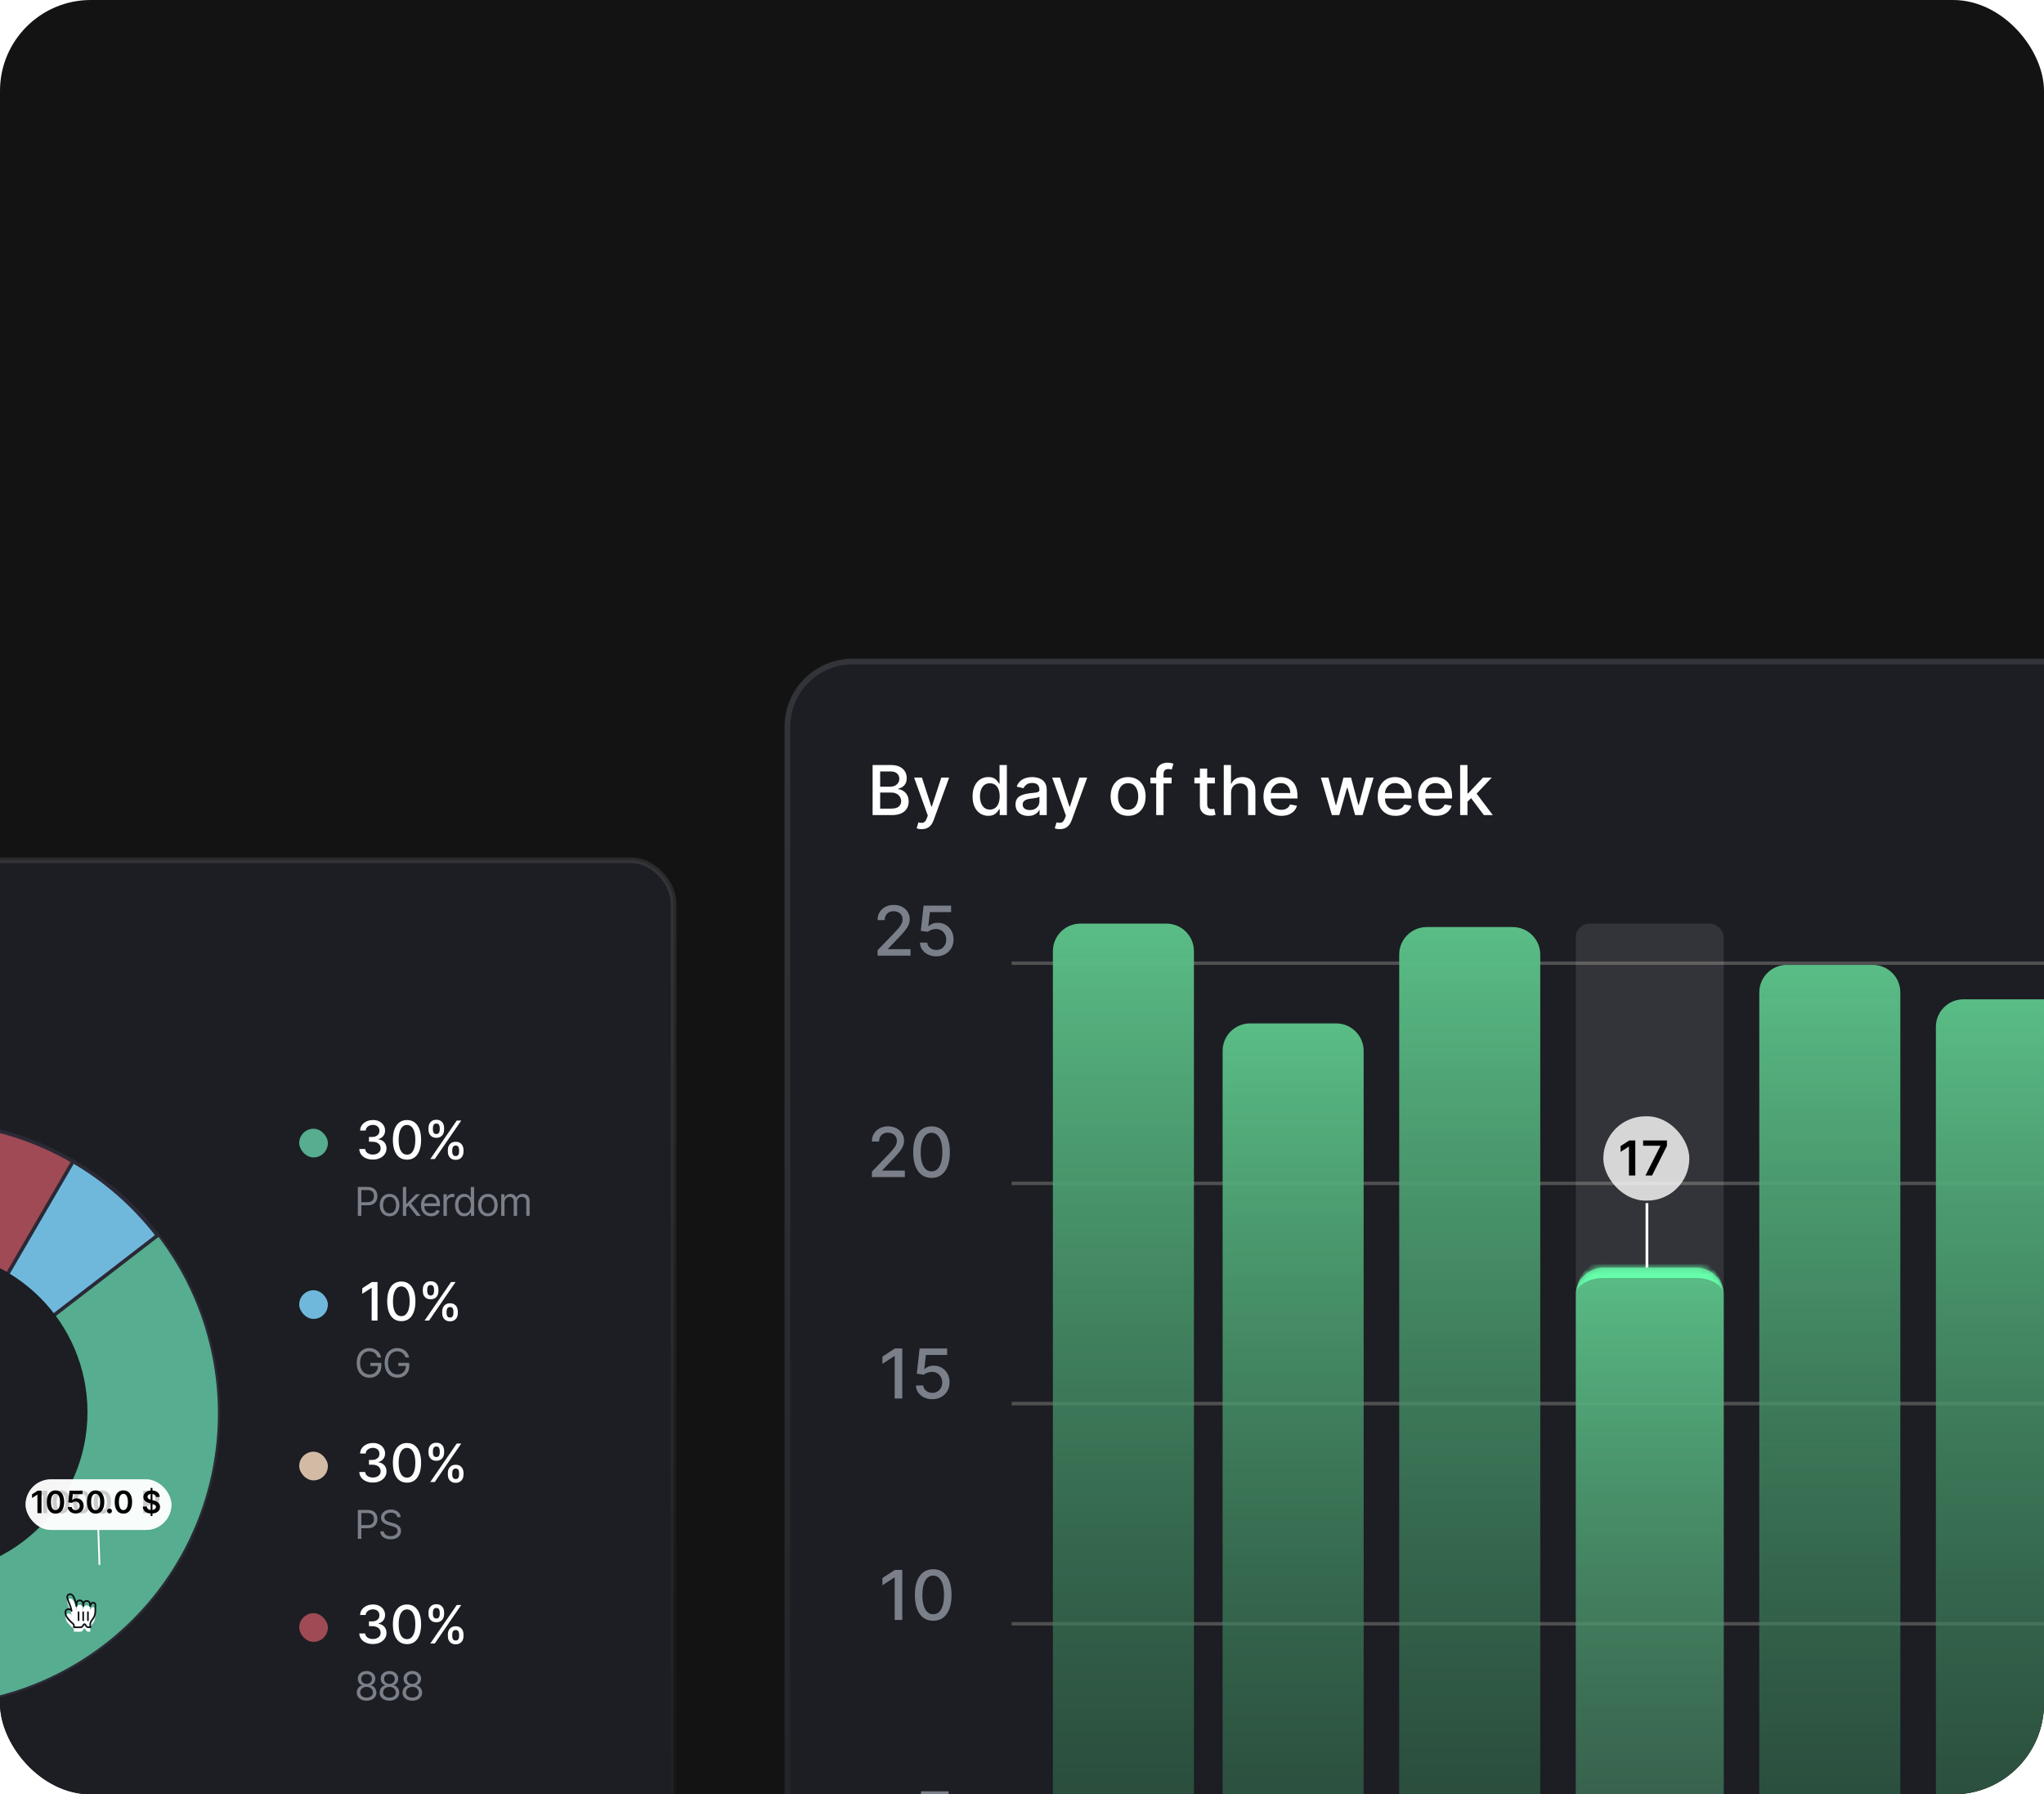 <?xml version="1.0" encoding="UTF-8"?> <svg xmlns="http://www.w3.org/2000/svg" width="360" height="316" viewBox="0 0 360 316" fill="none"><g clip-path="url(#clip0_641_12263)"><rect width="360" height="316" rx="16" fill="#131313"></rect><g clip-path="url(#clip1_641_12263)"><rect x="138.178" y="116" width="293.264" height="284.781" rx="12" fill="#1C1E23"></rect><line x1="178.168" y1="169.624" x2="408.416" y2="169.624" stroke="#505051" stroke-width="0.606"></line><line x1="178.168" y1="208.402" x2="408.416" y2="208.402" stroke="#505051" stroke-width="0.606"></line><line x1="178.168" y1="247.181" x2="408.416" y2="247.181" stroke="#505051" stroke-width="0.606"></line><line x1="178.168" y1="285.96" x2="408.416" y2="285.96" stroke="#505051" stroke-width="0.606"></line><rect x="277.539" y="162.656" width="26.054" height="201.164" rx="2.424" fill="white" fill-opacity="0.1"></rect><path d="M154.567 168.297V167.333L157.55 164.243C157.868 163.907 158.131 163.613 158.337 163.361C158.547 163.106 158.703 162.863 158.806 162.634C158.91 162.404 158.961 162.16 158.961 161.902C158.961 161.609 158.892 161.357 158.755 161.145C158.617 160.929 158.429 160.765 158.191 160.65C157.953 160.532 157.685 160.473 157.386 160.473C157.071 160.473 156.795 160.538 156.56 160.667C156.325 160.796 156.144 160.978 156.018 161.214C155.892 161.449 155.828 161.724 155.828 162.04H154.559C154.559 161.503 154.682 161.034 154.929 160.633C155.176 160.231 155.514 159.92 155.945 159.699C156.375 159.475 156.864 159.363 157.412 159.363C157.966 159.363 158.453 159.473 158.875 159.694C159.3 159.912 159.631 160.211 159.869 160.59C160.107 160.965 160.226 161.39 160.226 161.863C160.226 162.19 160.165 162.51 160.041 162.823C159.921 163.136 159.71 163.484 159.409 163.869C159.108 164.25 158.689 164.714 158.152 165.259L156.401 167.092V167.156H160.368V168.297H154.567ZM164.909 168.417C164.369 168.417 163.884 168.314 163.454 168.108C163.027 167.898 162.685 167.611 162.43 167.247C162.174 166.882 162.038 166.467 162.021 165.999H163.312C163.344 166.378 163.511 166.689 163.815 166.933C164.12 167.177 164.484 167.298 164.909 167.298C165.247 167.298 165.547 167.221 165.808 167.066C166.072 166.908 166.278 166.692 166.428 166.416C166.58 166.141 166.656 165.827 166.656 165.474C166.656 165.115 166.578 164.795 166.423 164.514C166.268 164.233 166.055 164.012 165.782 163.851C165.512 163.691 165.203 163.609 164.853 163.606C164.586 163.606 164.318 163.652 164.048 163.744C163.778 163.836 163.56 163.956 163.394 164.105L162.176 163.925L162.671 159.484H167.516V160.624H163.777L163.497 163.09H163.549C163.721 162.923 163.949 162.784 164.233 162.672C164.52 162.56 164.827 162.505 165.154 162.505C165.69 162.505 166.168 162.632 166.587 162.888C167.009 163.143 167.34 163.491 167.581 163.933C167.825 164.372 167.945 164.877 167.942 165.448C167.945 166.019 167.816 166.528 167.555 166.976C167.297 167.423 166.938 167.776 166.479 168.034C166.023 168.29 165.5 168.417 164.909 168.417Z" fill="#7A7F89"></path><path d="M153.567 207.293V206.329L156.55 203.239C156.868 202.904 157.131 202.609 157.337 202.357C157.547 202.102 157.703 201.859 157.806 201.63C157.91 201.4 157.961 201.156 157.961 200.898C157.961 200.606 157.892 200.353 157.755 200.141C157.617 199.926 157.429 199.761 157.191 199.646C156.953 199.528 156.685 199.469 156.386 199.469C156.071 199.469 155.795 199.534 155.56 199.663C155.325 199.792 155.144 199.974 155.018 200.21C154.892 200.445 154.828 200.72 154.828 201.036H153.559C153.559 200.499 153.682 200.03 153.929 199.629C154.176 199.227 154.514 198.916 154.945 198.695C155.375 198.471 155.864 198.359 156.412 198.359C156.966 198.359 157.453 198.47 157.875 198.691C158.3 198.909 158.631 199.207 158.869 199.586C159.107 199.961 159.226 200.386 159.226 200.859C159.226 201.186 159.165 201.506 159.041 201.819C158.921 202.132 158.71 202.48 158.409 202.865C158.108 203.246 157.689 203.71 157.152 204.255L155.401 206.088V206.153H159.368V207.293H153.567ZM164.068 207.439C163.388 207.436 162.807 207.257 162.325 206.901C161.843 206.546 161.474 206.028 161.219 205.348C160.964 204.668 160.836 203.849 160.836 202.891C160.836 201.935 160.964 201.119 161.219 200.442C161.477 199.765 161.847 199.249 162.329 198.893C162.814 198.537 163.394 198.359 164.068 198.359C164.742 198.359 165.32 198.538 165.802 198.897C166.284 199.253 166.653 199.769 166.908 200.446C167.166 201.12 167.295 201.935 167.295 202.891C167.295 203.852 167.168 204.672 166.912 205.352C166.657 206.029 166.288 206.547 165.806 206.906C165.324 207.261 164.745 207.439 164.068 207.439ZM164.068 206.29C164.664 206.29 165.131 205.999 165.466 205.417C165.805 204.834 165.974 203.992 165.974 202.891C165.974 202.159 165.897 201.541 165.742 201.036C165.59 200.528 165.37 200.144 165.083 199.883C164.799 199.619 164.461 199.487 164.068 199.487C163.474 199.487 163.008 199.779 162.669 200.365C162.331 200.95 162.16 201.792 162.157 202.891C162.157 203.625 162.233 204.246 162.385 204.754C162.54 205.259 162.76 205.642 163.044 205.903C163.328 206.161 163.669 206.29 164.068 206.29Z" fill="#7A7F89"></path><path d="M158.911 237.475V246.288H157.577V238.809H157.526L155.417 240.186V238.912L157.616 237.475H158.911ZM164.204 246.409C163.665 246.409 163.18 246.305 162.75 246.099C162.322 245.889 161.981 245.602 161.726 245.238C161.47 244.874 161.334 244.458 161.317 243.99H162.608C162.639 244.369 162.807 244.68 163.111 244.924C163.415 245.168 163.78 245.29 164.204 245.29C164.543 245.29 164.843 245.212 165.104 245.057C165.368 244.9 165.574 244.683 165.723 244.408C165.876 244.132 165.952 243.818 165.952 243.465C165.952 243.106 165.874 242.787 165.719 242.505C165.564 242.224 165.351 242.003 165.078 241.843C164.808 241.682 164.498 241.6 164.148 241.597C163.882 241.597 163.613 241.643 163.344 241.735C163.074 241.827 162.856 241.947 162.69 242.097L161.472 241.916L161.967 237.475H166.812V238.615H163.073L162.793 241.081H162.845C163.017 240.915 163.245 240.775 163.529 240.664C163.816 240.552 164.123 240.496 164.45 240.496C164.986 240.496 165.464 240.623 165.883 240.879C166.304 241.134 166.636 241.483 166.877 241.924C167.121 242.363 167.241 242.868 167.238 243.439C167.241 244.01 167.112 244.519 166.851 244.967C166.593 245.414 166.234 245.767 165.775 246.026C165.319 246.281 164.795 246.409 164.204 246.409Z" fill="#7A7F89"></path><path d="M158.911 276.47V285.283H157.577V277.804H157.526L155.417 279.181V277.907L157.616 276.47H158.911ZM164.364 285.43C163.684 285.427 163.103 285.247 162.621 284.892C162.139 284.536 161.77 284.018 161.515 283.338C161.259 282.658 161.132 281.839 161.132 280.881C161.132 279.925 161.259 279.109 161.515 278.432C161.773 277.755 162.143 277.239 162.625 276.883C163.11 276.527 163.689 276.349 164.364 276.349C165.038 276.349 165.616 276.529 166.098 276.887C166.58 277.243 166.949 277.759 167.204 278.437C167.462 279.111 167.591 279.925 167.591 280.881C167.591 281.842 167.463 282.662 167.208 283.342C166.953 284.019 166.584 284.537 166.102 284.896C165.62 285.252 165.041 285.43 164.364 285.43ZM164.364 284.281C164.96 284.281 165.427 283.989 165.762 283.407C166.101 282.825 166.27 281.983 166.27 280.881C166.27 280.149 166.193 279.531 166.038 279.026C165.886 278.518 165.666 278.134 165.379 277.873C165.095 277.609 164.757 277.477 164.364 277.477C163.77 277.477 163.304 277.769 162.965 278.355C162.626 278.94 162.456 279.782 162.453 280.881C162.453 281.615 162.529 282.236 162.681 282.744C162.836 283.249 163.055 283.632 163.339 283.893C163.623 284.151 163.965 284.281 164.364 284.281Z" fill="#7A7F89"></path><path d="M164.477 324.399C163.937 324.399 163.452 324.296 163.022 324.089C162.595 323.88 162.253 323.593 161.998 323.228C161.742 322.864 161.606 322.448 161.589 321.98H162.88C162.912 322.359 163.079 322.67 163.384 322.914C163.688 323.158 164.052 323.28 164.477 323.28C164.815 323.28 165.115 323.202 165.376 323.048C165.64 322.89 165.846 322.673 165.996 322.398C166.148 322.122 166.224 321.808 166.224 321.455C166.224 321.097 166.146 320.777 165.991 320.496C165.836 320.214 165.623 319.994 165.35 319.833C165.08 319.672 164.771 319.59 164.421 319.588C164.154 319.588 163.886 319.634 163.616 319.725C163.346 319.817 163.128 319.938 162.962 320.087L161.744 319.906L162.239 315.465H167.084V316.605H163.345L163.065 319.071H163.117C163.289 318.905 163.517 318.766 163.801 318.654C164.088 318.542 164.395 318.486 164.722 318.486C165.258 318.486 165.736 318.614 166.155 318.869C166.577 319.124 166.908 319.473 167.149 319.915C167.393 320.354 167.513 320.859 167.51 321.429C167.513 322 167.384 322.51 167.123 322.957C166.865 323.405 166.506 323.758 166.047 324.016C165.591 324.271 165.068 324.399 164.477 324.399Z" fill="#7A7F89"></path><path d="M210.282 167.503C210.282 164.826 208.112 162.655 205.435 162.655H190.287C187.61 162.655 185.44 164.825 185.44 167.503V369.879C185.44 371.217 186.525 372.302 187.863 372.302H207.859C209.197 372.302 210.282 371.217 210.282 369.879V167.503Z" fill="url(#paint0_linear_641_12263)"></path><path d="M240.174 185.075C240.174 182.398 238.004 180.228 235.326 180.228H220.179C217.501 180.228 215.331 182.398 215.331 185.075V369.879C215.331 371.218 216.416 372.303 217.755 372.303H237.75C239.089 372.303 240.174 371.218 240.174 369.879V185.075Z" fill="url(#paint1_linear_641_12263)"></path><path d="M271.278 168.109C271.278 165.432 269.108 163.262 266.431 163.262H251.283C248.606 163.262 246.436 165.432 246.436 168.109V369.879C246.436 371.218 247.521 372.303 248.859 372.303H268.855C270.193 372.303 271.278 371.218 271.278 369.879V168.109Z" fill="url(#paint2_linear_641_12263)"></path><mask id="path-17-inside-1_641_12263" fill="white"><path d="M303.594 228.094C303.594 225.417 301.424 223.247 298.746 223.247H282.387C279.71 223.247 277.539 225.417 277.539 228.094V369.099C277.539 370.868 278.973 372.303 280.743 372.303H300.391C302.16 372.303 303.594 370.868 303.594 369.099V228.094Z"></path></mask><path d="M303.594 228.094C303.594 225.417 301.424 223.247 298.746 223.247H282.387C279.71 223.247 277.539 225.417 277.539 228.094V369.099C277.539 370.868 278.973 372.303 280.743 372.303H300.391C302.16 372.303 303.594 370.868 303.594 369.099V228.094Z" fill="url(#paint3_linear_641_12263)"></path><path d="M303.594 228.094C303.594 224.413 300.61 221.429 296.929 221.429H284.204C280.523 221.429 277.539 224.413 277.539 228.094C277.539 226.421 279.71 225.065 282.387 225.065H298.746C301.424 225.065 303.594 226.421 303.594 228.094ZM277.539 372.303H303.594H277.539ZM303.594 372.303V223.247V372.303ZM277.539 223.247V372.303V223.247Z" fill="#66FFAB" mask="url(#path-17-inside-1_641_12263)"></path><path d="M334.697 174.774C334.697 172.097 332.527 169.927 329.85 169.927H314.702C312.025 169.927 309.855 172.097 309.855 174.774V369.879C309.855 371.218 310.94 372.303 312.278 372.303H332.274C333.612 372.303 334.697 371.218 334.697 369.879V174.774Z" fill="url(#paint4_linear_641_12263)"></path><path d="M365.801 180.834C365.801 178.157 363.631 175.986 360.953 175.986H345.806C343.128 175.986 340.958 178.157 340.958 180.834V369.88C340.958 371.218 342.043 372.303 343.382 372.303H363.377C364.716 372.303 365.801 371.218 365.801 369.88V180.834Z" fill="url(#paint5_linear_641_12263)"></path><path d="M153.688 143.542V134.729H156.916C157.541 134.729 158.059 134.832 158.469 135.039C158.879 135.242 159.186 135.519 159.39 135.869C159.594 136.216 159.696 136.608 159.696 137.044C159.696 137.411 159.628 137.721 159.493 137.973C159.358 138.223 159.178 138.424 158.951 138.576C158.727 138.725 158.481 138.834 158.211 138.903V138.989C158.503 139.003 158.789 139.098 159.067 139.273C159.348 139.445 159.581 139.69 159.764 140.009C159.948 140.327 160.04 140.715 160.04 141.171C160.04 141.621 159.934 142.026 159.721 142.384C159.512 142.74 159.188 143.023 158.749 143.232C158.31 143.439 157.749 143.542 157.066 143.542H153.688ZM155.018 142.402H156.937C157.574 142.402 158.03 142.278 158.306 142.032C158.581 141.785 158.719 141.476 158.719 141.106C158.719 140.828 158.648 140.573 158.508 140.34C158.367 140.108 158.166 139.923 157.905 139.785C157.647 139.647 157.34 139.579 156.984 139.579H155.018V142.402ZM155.018 138.541H156.799C157.098 138.541 157.366 138.484 157.604 138.369C157.845 138.255 158.036 138.094 158.176 137.887C158.32 137.678 158.392 137.431 158.392 137.147C158.392 136.783 158.264 136.477 158.009 136.231C157.753 135.984 157.362 135.86 156.834 135.86H155.018V138.541ZM162.327 146.021C162.135 146.021 161.96 146.005 161.802 145.973C161.644 145.945 161.527 145.913 161.449 145.879L161.759 144.824C161.994 144.888 162.204 144.915 162.387 144.906C162.571 144.898 162.733 144.829 162.874 144.7C163.017 144.571 163.143 144.36 163.252 144.067L163.411 143.628L160.993 136.932H162.37L164.044 142.062H164.113L165.787 136.932H167.168L164.444 144.424C164.318 144.768 164.157 145.06 163.962 145.298C163.767 145.539 163.535 145.72 163.265 145.84C162.995 145.96 162.683 146.021 162.327 146.021ZM174.059 143.671C173.526 143.671 173.049 143.535 172.63 143.262C172.214 142.987 171.887 142.595 171.649 142.087C171.414 141.577 171.296 140.964 171.296 140.25C171.296 139.536 171.415 138.924 171.654 138.417C171.895 137.909 172.224 137.52 172.643 137.25C173.062 136.981 173.537 136.846 174.068 136.846C174.478 136.846 174.808 136.915 175.058 137.052C175.31 137.187 175.505 137.345 175.643 137.526C175.783 137.707 175.892 137.866 175.97 138.004H176.047V134.729H177.334V143.542H176.077V142.513H175.97C175.892 142.654 175.78 142.815 175.634 142.995C175.491 143.176 175.293 143.334 175.04 143.469C174.788 143.604 174.461 143.671 174.059 143.671ZM174.343 142.574C174.713 142.574 175.026 142.476 175.281 142.281C175.54 142.083 175.735 141.809 175.867 141.459C176.001 141.109 176.069 140.702 176.069 140.237C176.069 139.778 176.003 139.376 175.871 139.032C175.739 138.688 175.545 138.42 175.29 138.227C175.035 138.035 174.719 137.939 174.343 137.939C173.956 137.939 173.633 138.039 173.375 138.24C173.117 138.441 172.922 138.715 172.79 139.062C172.661 139.409 172.596 139.801 172.596 140.237C172.596 140.679 172.662 141.076 172.794 141.429C172.926 141.782 173.121 142.062 173.379 142.268C173.64 142.472 173.962 142.574 174.343 142.574ZM181.094 143.688C180.675 143.688 180.297 143.611 179.958 143.456C179.619 143.298 179.351 143.07 179.153 142.772C178.958 142.473 178.861 142.108 178.861 141.674C178.861 141.301 178.932 140.994 179.076 140.753C179.219 140.512 179.413 140.322 179.657 140.181C179.901 140.04 180.173 139.934 180.474 139.863C180.776 139.791 181.083 139.736 181.395 139.699C181.791 139.653 182.113 139.616 182.359 139.587C182.606 139.556 182.785 139.505 182.897 139.437C183.009 139.368 183.065 139.256 183.065 139.101V139.071C183.065 138.695 182.959 138.404 182.747 138.197C182.537 137.991 182.224 137.887 181.808 137.887C181.375 137.887 181.034 137.983 180.784 138.176C180.538 138.365 180.367 138.576 180.272 138.808L179.063 138.533C179.206 138.131 179.416 137.807 179.691 137.56C179.969 137.311 180.289 137.13 180.651 137.018C181.012 136.903 181.392 136.846 181.791 136.846C182.055 136.846 182.335 136.877 182.63 136.941C182.929 137.001 183.207 137.113 183.465 137.276C183.726 137.44 183.94 137.674 184.106 137.978C184.273 138.279 184.356 138.671 184.356 139.153V143.542H183.099V142.638H183.048C182.965 142.805 182.84 142.968 182.673 143.129C182.507 143.29 182.293 143.423 182.032 143.529C181.771 143.635 181.458 143.688 181.094 143.688ZM181.374 142.655C181.73 142.655 182.034 142.585 182.286 142.445C182.541 142.304 182.735 142.12 182.867 141.894C183.002 141.664 183.069 141.419 183.069 141.158V140.306C183.023 140.352 182.935 140.395 182.803 140.435C182.673 140.472 182.526 140.505 182.359 140.534C182.193 140.56 182.031 140.584 181.873 140.607C181.715 140.627 181.583 140.644 181.477 140.659C181.228 140.69 180.999 140.743 180.793 140.818C180.589 140.893 180.426 141 180.302 141.141C180.182 141.278 180.122 141.462 180.122 141.692C180.122 142.01 180.239 142.251 180.474 142.415C180.71 142.575 181.009 142.655 181.374 142.655ZM186.647 146.021C186.454 146.021 186.279 146.005 186.122 145.973C185.964 145.945 185.846 145.913 185.769 145.879L186.078 144.824C186.314 144.888 186.523 144.915 186.707 144.906C186.89 144.898 187.052 144.829 187.193 144.7C187.337 144.571 187.463 144.36 187.572 144.067L187.731 143.628L185.312 136.932H186.69L188.364 142.062H188.432L190.106 136.932H191.488L188.764 144.424C188.638 144.768 188.477 145.06 188.282 145.298C188.087 145.539 187.854 145.72 187.585 145.84C187.315 145.96 187.002 146.021 186.647 146.021ZM198.688 143.675C198.069 143.675 197.528 143.533 197.066 143.249C196.604 142.965 196.246 142.568 195.99 142.057C195.735 141.547 195.607 140.95 195.607 140.267C195.607 139.581 195.735 138.982 195.99 138.468C196.246 137.955 196.604 137.556 197.066 137.272C197.528 136.988 198.069 136.846 198.688 136.846C199.308 136.846 199.849 136.988 200.311 137.272C200.773 137.556 201.131 137.955 201.387 138.468C201.642 138.982 201.77 139.581 201.77 140.267C201.77 140.95 201.642 141.547 201.387 142.057C201.131 142.568 200.773 142.965 200.311 143.249C199.849 143.533 199.308 143.675 198.688 143.675ZM198.693 142.595C199.094 142.595 199.427 142.489 199.691 142.277C199.955 142.064 200.15 141.782 200.276 141.429C200.406 141.076 200.47 140.687 200.47 140.263C200.47 139.841 200.406 139.454 200.276 139.101C200.15 138.745 199.955 138.46 199.691 138.245C199.427 138.029 199.094 137.922 198.693 137.922C198.288 137.922 197.953 138.029 197.686 138.245C197.422 138.46 197.225 138.745 197.096 139.101C196.97 139.454 196.907 139.841 196.907 140.263C196.907 140.687 196.97 141.076 197.096 141.429C197.225 141.782 197.422 142.064 197.686 142.277C197.953 142.489 198.288 142.595 198.693 142.595ZM206.352 136.932V137.965H202.616V136.932H206.352ZM203.641 143.542V136.166C203.641 135.753 203.731 135.41 203.912 135.137C204.092 134.862 204.332 134.657 204.63 134.522C204.929 134.384 205.253 134.316 205.603 134.316C205.861 134.316 206.082 134.337 206.266 134.38C206.449 134.42 206.586 134.458 206.675 134.492L206.373 135.533C206.313 135.516 206.236 135.496 206.141 135.473C206.046 135.447 205.931 135.434 205.797 135.434C205.484 135.434 205.26 135.512 205.125 135.667C204.993 135.822 204.927 136.045 204.927 136.338V143.542H203.641ZM213.972 136.932V137.965H210.361V136.932H213.972ZM211.33 135.348H212.616V141.601C212.616 141.851 212.654 142.039 212.728 142.165C212.803 142.288 212.899 142.373 213.017 142.419C213.137 142.462 213.268 142.483 213.408 142.483C213.512 142.483 213.602 142.476 213.679 142.462C213.757 142.447 213.817 142.436 213.86 142.427L214.092 143.49C214.018 143.519 213.912 143.548 213.774 143.576C213.636 143.608 213.464 143.625 213.258 143.628C212.919 143.634 212.603 143.574 212.311 143.447C212.018 143.321 211.782 143.126 211.601 142.862C211.42 142.598 211.33 142.267 211.33 141.868V135.348ZM216.824 139.617V143.542H215.537V134.729H216.807V138.008H216.889C217.044 137.652 217.28 137.37 217.599 137.16C217.917 136.951 218.333 136.846 218.847 136.846C219.3 136.846 219.696 136.939 220.034 137.126C220.376 137.312 220.64 137.59 220.826 137.961C221.016 138.328 221.11 138.787 221.11 139.338V143.542H219.823V139.493C219.823 139.008 219.699 138.632 219.449 138.365C219.2 138.095 218.852 137.961 218.408 137.961C218.104 137.961 217.831 138.025 217.59 138.154C217.352 138.283 217.164 138.473 217.026 138.722C216.891 138.969 216.824 139.267 216.824 139.617ZM225.676 143.675C225.025 143.675 224.464 143.536 223.993 143.258C223.526 142.977 223.164 142.582 222.909 142.075C222.657 141.564 222.53 140.966 222.53 140.28C222.53 139.603 222.657 139.006 222.909 138.49C223.164 137.973 223.52 137.57 223.976 137.281C224.435 136.991 224.972 136.846 225.586 136.846C225.959 136.846 226.32 136.908 226.67 137.031C227.02 137.154 227.334 137.348 227.613 137.612C227.891 137.876 228.11 138.219 228.271 138.64C228.432 139.059 228.512 139.569 228.512 140.168V140.624H223.258V139.66H227.251C227.251 139.322 227.182 139.022 227.045 138.761C226.907 138.497 226.713 138.289 226.464 138.137C226.217 137.985 225.927 137.909 225.594 137.909C225.233 137.909 224.917 137.998 224.648 138.176C224.381 138.351 224.174 138.58 224.028 138.864C223.884 139.145 223.813 139.451 223.813 139.781V140.534C223.813 140.976 223.89 141.352 224.045 141.661C224.203 141.971 224.422 142.208 224.704 142.371C224.985 142.532 225.313 142.612 225.689 142.612C225.933 142.612 226.155 142.578 226.356 142.509C226.557 142.437 226.73 142.331 226.877 142.191C227.023 142.05 227.135 141.877 227.212 141.67L228.43 141.889C228.333 142.248 228.158 142.562 227.905 142.832C227.656 143.099 227.342 143.307 226.963 143.456C226.587 143.602 226.158 143.675 225.676 143.675ZM234.58 143.542L232.635 136.932H233.964L235.26 141.786H235.324L236.624 136.932H237.954L239.245 141.765H239.309L240.596 136.932H241.926L239.985 143.542H238.672L237.33 138.77H237.231L235.888 143.542H234.58ZM245.794 143.675C245.143 143.675 244.582 143.536 244.112 143.258C243.644 142.977 243.283 142.582 243.027 142.075C242.775 141.564 242.649 140.966 242.649 140.28C242.649 139.603 242.775 139.006 243.027 138.49C243.283 137.973 243.638 137.57 244.095 137.281C244.554 136.991 245.09 136.846 245.704 136.846C246.077 136.846 246.438 136.908 246.789 137.031C247.139 137.154 247.453 137.348 247.731 137.612C248.009 137.876 248.229 138.219 248.389 138.64C248.55 139.059 248.63 139.569 248.63 140.168V140.624H243.376V139.66H247.369C247.369 139.322 247.301 139.022 247.163 138.761C247.025 138.497 246.832 138.289 246.582 138.137C246.335 137.985 246.045 137.909 245.713 137.909C245.351 137.909 245.036 137.998 244.766 138.176C244.499 138.351 244.293 138.58 244.146 138.864C244.003 139.145 243.931 139.451 243.931 139.781V140.534C243.931 140.976 244.009 141.352 244.163 141.661C244.321 141.971 244.541 142.208 244.822 142.371C245.103 142.532 245.432 142.612 245.807 142.612C246.051 142.612 246.274 142.578 246.474 142.509C246.675 142.437 246.849 142.331 246.995 142.191C247.141 142.05 247.253 141.877 247.331 141.67L248.549 141.889C248.451 142.248 248.276 142.562 248.024 142.832C247.774 143.099 247.46 143.307 247.081 143.456C246.705 143.602 246.276 143.675 245.794 143.675ZM252.907 143.675C252.256 143.675 251.695 143.536 251.224 143.258C250.757 142.977 250.395 142.582 250.14 142.075C249.887 141.564 249.761 140.966 249.761 140.28C249.761 139.603 249.887 139.006 250.14 138.49C250.395 137.973 250.751 137.57 251.207 137.281C251.666 136.991 252.203 136.846 252.816 136.846C253.189 136.846 253.551 136.908 253.901 137.031C254.251 137.154 254.565 137.348 254.843 137.612C255.122 137.876 255.341 138.219 255.502 138.64C255.662 139.059 255.743 139.569 255.743 140.168V140.624H250.488V139.66H254.482C254.482 139.322 254.413 139.022 254.275 138.761C254.138 138.497 253.944 138.289 253.694 138.137C253.448 137.985 253.158 137.909 252.825 137.909C252.464 137.909 252.148 137.998 251.878 138.176C251.612 138.351 251.405 138.58 251.259 138.864C251.115 139.145 251.043 139.451 251.043 139.781V140.534C251.043 140.976 251.121 141.352 251.276 141.661C251.434 141.971 251.653 142.208 251.934 142.371C252.215 142.532 252.544 142.612 252.92 142.612C253.164 142.612 253.386 142.578 253.587 142.509C253.788 142.437 253.961 142.331 254.107 142.191C254.254 142.05 254.366 141.877 254.443 141.67L255.661 141.889C255.563 142.248 255.388 142.562 255.136 142.832C254.886 143.099 254.572 143.307 254.194 143.456C253.818 143.602 253.389 143.675 252.907 143.675ZM258.354 141.3L258.345 139.729H258.569L261.203 136.932H262.743L259.74 140.116H259.537L258.354 141.3ZM257.17 143.542V134.729H258.457V143.542H257.17ZM261.345 143.542L258.978 140.401L259.864 139.501L262.924 143.542H261.345Z" fill="white"></path><rect x="282.385" y="196.588" width="15.148" height="14.847" rx="7.424" fill="white" fill-opacity="0.8"></rect><path d="M288.017 200.842V207.012H286.899V201.93H286.863L285.42 202.852V201.827L286.953 200.842H288.017ZM289.809 207.012L292.433 201.818V201.776H289.387V200.842H293.589V201.797L290.969 207.012H289.809Z" fill="black"></path><path d="M290.07 211.873V223.252" stroke="white" stroke-width="0.484"></path></g><rect x="138.678" y="116.5" width="292.264" height="283.781" rx="11.5" stroke="url(#paint6_linear_641_12263)"></rect><rect x="-77.322" y="151.5" width="195.946" height="181.573" rx="7.5" fill="#1C1E23"></rect><rect x="-77.322" y="151.5" width="195.946" height="181.573" rx="7.5" stroke="url(#paint7_linear_641_12263)"></rect><g clip-path="url(#clip2_641_12263)"><path d="M-45.523 288.567C-40.313 292.845 -34.31 296.055 -27.86 298.013C-21.408 299.971 -14.635 300.639 -7.926 299.979C-1.216 299.319 5.297 297.344 11.243 294.167C17.189 290.99 22.452 286.673 26.729 281.462C31.007 276.252 34.216 270.249 36.174 263.798C38.132 257.347 38.801 250.574 38.141 243.864C37.481 237.155 35.506 230.642 32.329 224.695C29.152 218.749 24.835 213.487 19.624 209.21L-12.95 248.889L-45.523 288.567Z" fill="#56AD8F" stroke="#2B2936" stroke-width="0.777"></path><g filter="url(#filter1_d_641_12263)"><path d="M-45.523 288.567C-40.313 292.845 -34.31 296.055 -27.86 298.013C-21.408 299.971 -14.635 300.639 -7.926 299.979C-1.216 299.319 5.297 297.344 11.243 294.167C17.189 290.99 22.452 286.673 26.729 281.462C31.007 276.252 34.216 270.249 36.174 263.798C38.132 257.347 38.801 250.574 38.141 243.864C37.481 237.155 35.506 230.642 32.329 224.695C29.152 218.749 24.835 213.487 19.624 209.21L-12.95 248.889L-45.523 288.567Z" fill="#56AD8F"></path></g><path d="M12.978 204.588C5.136 200.002 -3.783 197.58 -12.867 197.568L-12.934 248.905L12.978 204.588Z" fill="#9F4A54" stroke="#2B2936" stroke-width="0.635"></path><path d="M27.734 217.574C23.673 212.302 18.625 207.87 12.872 204.525L-12.934 248.904L27.734 217.574Z" fill="#6FB8DC" stroke="#2B2936" stroke-width="0.635"></path><circle cx="28.551" cy="28.551" r="28.551" transform="matrix(-4.37114e-08 -1 -1 4.37114e-08 15.407 277.245)" fill="#1C1E23"></circle><rect x="4.511" y="260.529" width="25.677" height="8.901" rx="4.451" fill="white" fill-opacity="0.8"></rect><path d="M8.31 262.525V266.48H7.593V263.222H7.57L6.645 263.813V263.157L7.628 262.525H8.31ZM10.776 266.556C10.458 266.556 10.185 266.475 9.957 266.314C9.731 266.152 9.556 265.918 9.434 265.613C9.313 265.307 9.252 264.938 9.252 264.507C9.254 264.075 9.315 263.709 9.436 263.406C9.558 263.102 9.732 262.87 9.959 262.711C10.187 262.551 10.459 262.471 10.776 262.471C11.093 262.471 11.365 262.551 11.593 262.711C11.821 262.87 11.995 263.102 12.116 263.406C12.239 263.71 12.3 264.077 12.3 264.507C12.3 264.939 12.239 265.309 12.116 265.615C11.995 265.92 11.821 266.153 11.593 266.314C11.366 266.475 11.094 266.556 10.776 266.556ZM10.776 265.951C11.023 265.951 11.218 265.83 11.361 265.586C11.505 265.342 11.578 264.982 11.578 264.507C11.578 264.193 11.545 263.929 11.479 263.715C11.413 263.501 11.321 263.34 11.201 263.232C11.081 263.123 10.94 263.068 10.776 263.068C10.53 263.068 10.336 263.19 10.193 263.435C10.05 263.678 9.978 264.036 9.976 264.507C9.975 264.822 10.007 265.087 10.071 265.302C10.137 265.517 10.229 265.68 10.349 265.789C10.469 265.897 10.611 265.951 10.776 265.951ZM14.403 266.556C14.085 266.556 13.812 266.475 13.585 266.314C13.358 266.152 13.183 265.918 13.061 265.613C12.94 265.307 12.88 264.938 12.88 264.507C12.881 264.075 12.942 263.709 13.063 263.406C13.185 263.102 13.36 262.87 13.586 262.711C13.814 262.551 14.087 262.471 14.403 262.471C14.72 262.471 14.992 262.551 15.22 262.711C15.448 262.87 15.623 263.102 15.744 263.406C15.866 263.71 15.927 264.077 15.927 264.507C15.927 264.939 15.866 265.309 15.744 265.615C15.623 265.92 15.448 266.153 15.22 266.314C14.994 266.475 14.721 266.556 14.403 266.556ZM14.403 265.951C14.65 265.951 14.846 265.83 14.989 265.586C15.133 265.342 15.205 264.982 15.205 264.507C15.205 264.193 15.172 263.929 15.106 263.715C15.041 263.501 14.948 263.34 14.828 263.232C14.709 263.123 14.567 263.068 14.403 263.068C14.157 263.068 13.963 263.19 13.82 263.435C13.677 263.678 13.605 264.036 13.604 264.507C13.602 264.822 13.634 265.087 13.698 265.302C13.764 265.517 13.857 265.68 13.976 265.789C14.096 265.897 14.239 265.951 14.403 265.951ZM18.031 266.556C17.713 266.556 17.44 266.475 17.212 266.314C16.985 266.152 16.811 265.918 16.689 265.613C16.567 265.307 16.507 264.938 16.507 264.507C16.508 264.075 16.569 263.709 16.69 263.406C16.813 263.102 16.987 262.87 17.214 262.711C17.442 262.551 17.714 262.471 18.031 262.471C18.347 262.471 18.62 262.551 18.848 262.711C19.076 262.87 19.25 263.102 19.371 263.406C19.493 263.71 19.554 264.077 19.554 264.507C19.554 264.939 19.493 265.309 19.371 265.615C19.25 265.92 19.076 266.153 18.848 266.314C18.621 266.475 18.349 266.556 18.031 266.556ZM18.031 265.951C18.278 265.951 18.473 265.83 18.616 265.586C18.76 265.342 18.832 264.982 18.832 264.507C18.832 264.193 18.799 263.929 18.734 263.715C18.668 263.501 18.575 263.34 18.456 263.232C18.336 263.123 18.194 263.068 18.031 263.068C17.785 263.068 17.59 263.19 17.447 263.435C17.305 263.678 17.232 264.036 17.231 264.507C17.23 264.822 17.261 265.087 17.326 265.302C17.391 265.517 17.484 265.68 17.604 265.789C17.724 265.897 17.866 265.951 18.031 265.951ZM21.658 266.556C21.34 266.556 21.067 266.475 20.839 266.314C20.613 266.152 20.438 265.918 20.316 265.613C20.195 265.307 20.134 264.938 20.134 264.507C20.136 264.075 20.197 263.709 20.318 263.406C20.44 263.102 20.614 262.87 20.841 262.711C21.069 262.551 21.341 262.471 21.658 262.471C21.975 262.471 22.247 262.551 22.475 262.711C22.703 262.87 22.877 263.102 22.998 263.406C23.121 263.71 23.182 264.077 23.182 264.507C23.182 264.939 23.121 265.309 22.998 265.615C22.877 265.92 22.703 266.153 22.475 266.314C22.248 266.475 21.976 266.556 21.658 266.556ZM21.658 265.951C21.905 265.951 22.1 265.83 22.243 265.586C22.387 265.342 22.459 264.982 22.459 264.507C22.459 264.193 22.427 263.929 22.361 263.715C22.295 263.501 22.203 263.34 22.083 263.232C21.963 263.123 21.822 263.068 21.658 263.068C21.412 263.068 21.218 263.19 21.075 263.435C20.932 263.678 20.86 264.036 20.858 264.507C20.857 264.822 20.889 265.087 20.953 265.302C21.019 265.517 21.111 265.68 21.231 265.789C21.351 265.897 21.493 265.951 21.658 265.951ZM25.211 266.48V262.525H26.694C26.998 262.525 27.253 262.582 27.459 262.695C27.666 262.809 27.823 262.964 27.928 263.163C28.035 263.36 28.089 263.584 28.089 263.835C28.089 264.088 28.035 264.314 27.928 264.511C27.821 264.708 27.664 264.863 27.455 264.976C27.247 265.088 26.99 265.144 26.684 265.144H25.701V264.555H26.588C26.766 264.555 26.911 264.524 27.024 264.462C27.138 264.401 27.221 264.316 27.276 264.207C27.331 264.099 27.358 263.975 27.358 263.835C27.358 263.694 27.331 263.571 27.276 263.464C27.221 263.357 27.137 263.274 27.023 263.215C26.909 263.154 26.763 263.124 26.584 263.124H25.927V266.48H25.211Z" fill="black"></path><rect x="4.511" y="260.529" width="25.677" height="8.901" rx="4.451" fill="white" fill-opacity="0.8"></rect><path d="M7.31 262.525V266.48H6.593V263.222H6.57L5.645 263.813V263.157L6.628 262.525H7.31ZM9.776 266.556C9.458 266.556 9.185 266.475 8.957 266.314C8.731 266.152 8.556 265.918 8.434 265.613C8.313 265.307 8.252 264.938 8.252 264.507C8.254 264.075 8.315 263.709 8.436 263.406C8.558 263.102 8.732 262.87 8.959 262.711C9.187 262.551 9.459 262.471 9.776 262.471C10.093 262.471 10.365 262.551 10.593 262.711C10.821 262.87 10.995 263.102 11.116 263.406C11.239 263.71 11.3 264.077 11.3 264.507C11.3 264.939 11.239 265.309 11.116 265.615C10.995 265.92 10.821 266.153 10.593 266.314C10.366 266.475 10.094 266.556 9.776 266.556ZM9.776 265.951C10.023 265.951 10.218 265.83 10.361 265.586C10.505 265.342 10.578 264.982 10.578 264.507C10.578 264.193 10.545 263.929 10.479 263.715C10.413 263.501 10.321 263.34 10.201 263.232C10.081 263.123 9.94 263.068 9.776 263.068C9.53 263.068 9.336 263.19 9.193 263.435C9.05 263.678 8.978 264.036 8.976 264.507C8.975 264.822 9.007 265.087 9.071 265.302C9.137 265.517 9.229 265.68 9.349 265.789C9.469 265.897 9.611 265.951 9.776 265.951ZM13.316 266.535C13.059 266.535 12.829 266.486 12.625 266.39C12.422 266.292 12.26 266.158 12.14 265.988C12.022 265.818 11.959 265.624 11.951 265.405H12.646C12.659 265.567 12.729 265.7 12.857 265.803C12.984 265.904 13.137 265.955 13.316 265.955C13.457 265.955 13.582 265.923 13.691 265.859C13.8 265.794 13.887 265.705 13.95 265.59C14.013 265.476 14.044 265.345 14.043 265.198C14.044 265.049 14.012 264.916 13.948 264.8C13.884 264.684 13.795 264.594 13.683 264.528C13.571 264.461 13.443 264.428 13.297 264.428C13.179 264.426 13.062 264.448 12.948 264.493C12.833 264.538 12.742 264.598 12.675 264.671L12.028 264.565L12.235 262.525H14.529V263.124H12.828L12.714 264.173H12.737C12.81 264.086 12.914 264.015 13.048 263.958C13.182 263.9 13.329 263.871 13.488 263.871C13.728 263.871 13.941 263.928 14.13 264.041C14.318 264.153 14.466 264.308 14.574 264.505C14.682 264.702 14.736 264.927 14.736 265.181C14.736 265.442 14.675 265.675 14.554 265.88C14.435 266.083 14.268 266.244 14.054 266.361C13.842 266.477 13.596 266.535 13.316 266.535ZM16.845 266.556C16.527 266.556 16.254 266.475 16.026 266.314C15.799 266.152 15.625 265.918 15.503 265.613C15.382 265.307 15.321 264.938 15.321 264.507C15.322 264.075 15.383 263.709 15.505 263.406C15.627 263.102 15.801 262.87 16.028 262.711C16.256 262.551 16.528 262.471 16.845 262.471C17.162 262.471 17.434 262.551 17.662 262.711C17.89 262.87 18.064 263.102 18.185 263.406C18.307 263.71 18.369 264.077 18.369 264.507C18.369 264.939 18.307 265.309 18.185 265.615C18.064 265.92 17.89 266.153 17.662 266.314C17.435 266.475 17.163 266.556 16.845 266.556ZM16.845 265.951C17.092 265.951 17.287 265.83 17.43 265.586C17.574 265.342 17.646 264.982 17.646 264.507C17.646 264.193 17.613 263.929 17.548 263.715C17.482 263.501 17.389 263.34 17.27 263.232C17.15 263.123 17.008 263.068 16.845 263.068C16.599 263.068 16.404 263.19 16.262 263.435C16.119 263.678 16.047 264.036 16.045 264.507C16.044 264.822 16.076 265.087 16.14 265.302C16.206 265.517 16.298 265.68 16.418 265.789C16.538 265.897 16.68 265.951 16.845 265.951ZM19.295 266.523C19.177 266.523 19.077 266.482 18.993 266.399C18.91 266.317 18.868 266.217 18.87 266.098C18.868 265.982 18.91 265.883 18.993 265.801C19.077 265.718 19.177 265.677 19.295 265.677C19.408 265.677 19.506 265.718 19.59 265.801C19.675 265.883 19.718 265.982 19.719 266.098C19.718 266.177 19.698 266.248 19.658 266.312C19.619 266.377 19.567 266.428 19.503 266.467C19.44 266.504 19.37 266.523 19.295 266.523ZM21.741 266.556C21.423 266.556 21.151 266.475 20.923 266.314C20.696 266.152 20.521 265.918 20.399 265.613C20.278 265.307 20.218 264.938 20.218 264.507C20.219 264.075 20.28 263.709 20.401 263.406C20.523 263.102 20.698 262.87 20.924 262.711C21.152 262.551 21.425 262.471 21.741 262.471C22.058 262.471 22.331 262.551 22.558 262.711C22.786 262.87 22.961 263.102 23.082 263.406C23.204 263.71 23.265 264.077 23.265 264.507C23.265 264.939 23.204 265.309 23.082 265.615C22.961 265.92 22.786 266.153 22.558 266.314C22.332 266.475 22.059 266.556 21.741 266.556ZM21.741 265.951C21.989 265.951 22.184 265.83 22.327 265.586C22.471 265.342 22.543 264.982 22.543 264.507C22.543 264.193 22.51 263.929 22.444 263.715C22.379 263.501 22.286 263.34 22.166 263.232C22.047 263.123 21.905 263.068 21.741 263.068C21.495 263.068 21.301 263.19 21.158 263.435C21.015 263.678 20.943 264.036 20.942 264.507C20.941 264.822 20.972 265.087 21.037 265.302C21.102 265.517 21.195 265.68 21.315 265.789C21.434 265.897 21.577 265.951 21.741 265.951ZM26.53 266.975V262.031H26.847V266.975H26.53ZM27.444 263.613C27.426 263.444 27.35 263.313 27.216 263.219C27.083 263.125 26.911 263.078 26.698 263.078C26.549 263.078 26.421 263.1 26.314 263.145C26.207 263.19 26.125 263.251 26.069 263.329C26.012 263.406 25.983 263.494 25.982 263.593C25.982 263.676 26.001 263.747 26.038 263.808C26.077 263.868 26.129 263.92 26.194 263.962C26.26 264.003 26.333 264.038 26.413 264.066C26.492 264.095 26.573 264.119 26.654 264.138L27.025 264.231C27.174 264.265 27.318 264.312 27.456 264.372C27.595 264.431 27.719 264.505 27.828 264.596C27.939 264.686 28.026 264.795 28.091 264.922C28.155 265.049 28.187 265.199 28.187 265.37C28.187 265.602 28.128 265.806 28.01 265.982C27.891 266.157 27.72 266.294 27.496 266.394C27.273 266.491 27.004 266.54 26.687 266.54C26.379 266.54 26.112 266.493 25.885 266.397C25.66 266.302 25.484 266.163 25.356 265.98C25.23 265.797 25.162 265.575 25.151 265.312H25.856C25.867 265.45 25.909 265.564 25.984 265.656C26.059 265.747 26.156 265.815 26.276 265.861C26.396 265.906 26.532 265.928 26.681 265.928C26.837 265.928 26.973 265.905 27.09 265.859C27.209 265.811 27.302 265.745 27.369 265.662C27.436 265.577 27.47 265.478 27.471 265.364C27.47 265.261 27.439 265.176 27.38 265.109C27.321 265.041 27.238 264.984 27.131 264.939C27.026 264.893 26.902 264.852 26.76 264.816L26.31 264.7C25.985 264.616 25.727 264.489 25.538 264.319C25.35 264.148 25.256 263.921 25.256 263.638C25.256 263.405 25.319 263.201 25.445 263.025C25.573 262.85 25.746 262.715 25.965 262.618C26.183 262.52 26.431 262.471 26.708 262.471C26.989 262.471 27.235 262.52 27.446 262.618C27.658 262.715 27.825 262.849 27.946 263.022C28.067 263.193 28.13 263.39 28.133 263.613H27.444Z" fill="black"></path><path d="M17.304 269.168L17.52 275.594" stroke="white" stroke-width="0.31"></path><g filter="url(#filter4_d_641_12263)"><path d="M15.889 282.831C15.889 282.889 15.918 282.67 16.009 282.526C16.044 282.422 16.119 282.336 16.217 282.287C16.266 282.263 16.319 282.249 16.373 282.245C16.427 282.242 16.482 282.249 16.533 282.266C16.585 282.283 16.632 282.311 16.673 282.346C16.714 282.382 16.747 282.426 16.772 282.474C16.796 282.523 16.81 282.576 16.814 282.63C16.817 282.684 16.81 282.739 16.793 282.79C16.793 283.063 16.793 283.05 16.793 283.232C16.793 283.413 16.793 283.57 16.793 283.727C16.777 283.969 16.744 284.209 16.694 284.445C16.628 284.646 16.536 284.837 16.422 285.015C16.221 285.239 16.055 285.492 15.931 285.766C15.898 285.901 15.884 286.04 15.889 286.179C15.889 286.307 15.906 286.435 15.939 286.558C15.77 286.577 15.6 286.577 15.431 286.558C15.27 286.534 15.068 286.212 15.018 286.113C15.006 286.085 14.986 286.062 14.96 286.046C14.935 286.03 14.906 286.022 14.876 286.022C14.846 286.022 14.817 286.03 14.791 286.046C14.766 286.062 14.746 286.085 14.734 286.113C14.643 286.27 14.445 286.554 14.3 286.571C14.028 286.604 13.454 286.571 13.008 286.571C13.008 286.571 13.083 286.158 12.913 286.009C12.744 285.861 12.571 285.688 12.439 285.572L12.096 285.192C11.855 284.968 11.678 284.683 11.584 284.367C11.498 283.979 11.506 283.789 11.584 283.636C11.671 283.509 11.802 283.42 11.952 283.385C12.072 283.363 12.195 283.372 12.311 283.409C12.392 283.443 12.462 283.499 12.513 283.57C12.608 283.698 12.637 283.76 12.604 283.62C12.571 283.479 12.521 283.273 12.435 282.98C12.364 282.753 12.294 282.625 12.241 282.472C12.187 282.32 12.117 282.175 12.034 281.985C11.96 281.791 11.898 281.593 11.849 281.391C11.83 281.308 11.829 281.222 11.847 281.138C11.865 281.055 11.901 280.976 11.952 280.908C12.024 280.837 12.114 280.786 12.213 280.76C12.312 280.735 12.415 280.736 12.513 280.764C12.669 280.831 12.8 280.945 12.889 281.09C13.012 281.289 13.112 281.503 13.186 281.725C13.322 282.08 13.419 282.448 13.475 282.823C13.465 282.602 13.483 282.38 13.528 282.163C13.551 282.097 13.589 282.037 13.638 281.988C13.687 281.938 13.747 281.901 13.813 281.878C13.936 281.839 14.066 281.83 14.193 281.853C14.319 281.881 14.431 281.955 14.507 282.06C14.601 282.301 14.656 282.556 14.668 282.815C14.68 282.594 14.718 282.375 14.783 282.163C14.852 282.066 14.953 281.996 15.068 281.965C15.204 281.94 15.344 281.94 15.481 281.965C15.592 282.003 15.69 282.073 15.761 282.167C15.848 282.386 15.901 282.617 15.918 282.852" fill="white"></path></g><path d="M15.889 282.831C15.889 282.889 15.918 282.67 16.009 282.526C16.044 282.422 16.119 282.336 16.217 282.287C16.266 282.263 16.319 282.249 16.373 282.245C16.427 282.242 16.482 282.249 16.533 282.266C16.585 282.283 16.632 282.311 16.673 282.346C16.714 282.382 16.747 282.426 16.772 282.474C16.796 282.523 16.81 282.576 16.814 282.63C16.817 282.684 16.81 282.739 16.793 282.79C16.793 283.063 16.793 283.05 16.793 283.232C16.793 283.413 16.793 283.57 16.793 283.727C16.777 283.969 16.744 284.209 16.694 284.445C16.628 284.646 16.536 284.837 16.422 285.015C16.221 285.239 16.055 285.492 15.931 285.766C15.898 285.901 15.884 286.04 15.889 286.179C15.889 286.307 15.906 286.435 15.939 286.558C15.77 286.577 15.6 286.577 15.431 286.558C15.27 286.534 15.068 286.212 15.018 286.113C15.006 286.085 14.986 286.062 14.96 286.046C14.935 286.03 14.906 286.022 14.876 286.022C14.846 286.022 14.817 286.03 14.791 286.046C14.766 286.062 14.746 286.085 14.734 286.113C14.643 286.27 14.445 286.554 14.3 286.571C14.028 286.604 13.454 286.571 13.008 286.571C13.008 286.571 13.083 286.158 12.913 286.009C12.744 285.861 12.571 285.688 12.439 285.572L12.096 285.192C11.855 284.968 11.678 284.683 11.584 284.367C11.498 283.979 11.506 283.789 11.584 283.636C11.671 283.509 11.802 283.42 11.952 283.385C12.072 283.363 12.195 283.372 12.311 283.409C12.392 283.443 12.462 283.499 12.513 283.57C12.608 283.698 12.637 283.76 12.604 283.62C12.571 283.479 12.521 283.273 12.435 282.98C12.364 282.753 12.294 282.625 12.241 282.472C12.187 282.32 12.117 282.175 12.034 281.985C11.96 281.791 11.898 281.593 11.849 281.391C11.83 281.308 11.829 281.222 11.847 281.138C11.865 281.055 11.901 280.976 11.952 280.908C12.024 280.837 12.114 280.786 12.213 280.76C12.312 280.735 12.415 280.736 12.513 280.764C12.669 280.831 12.8 280.945 12.889 281.09C13.012 281.289 13.112 281.503 13.186 281.725C13.322 282.08 13.419 282.448 13.475 282.823C13.465 282.602 13.483 282.38 13.528 282.163C13.551 282.097 13.589 282.037 13.638 281.988C13.687 281.938 13.747 281.901 13.813 281.878C13.936 281.839 14.066 281.83 14.193 281.853C14.319 281.881 14.431 281.955 14.507 282.06C14.601 282.301 14.656 282.556 14.668 282.815C14.68 282.594 14.718 282.375 14.783 282.163C14.852 282.066 14.953 281.996 15.068 281.965C15.204 281.94 15.344 281.94 15.481 281.965C15.592 282.003 15.69 282.073 15.761 282.167C15.837 282.381 15.88 282.605 15.889 282.831V282.831Z" stroke="#0E1117" stroke-width="0.291" stroke-linejoin="round"></path><path d="M15.488 285.342V283.914" stroke="#0E1117" stroke-width="0.291" stroke-linecap="round"></path><path d="M14.655 285.346L14.651 283.914" stroke="#0E1117" stroke-width="0.291" stroke-linecap="round"></path><path d="M13.833 283.926L13.841 285.337" stroke="#0E1117" stroke-width="0.291" stroke-linecap="round"></path></g><rect x="52.698" y="198.778" width="5.05" height="5.05" rx="2.525" fill="#56AD8F"></rect><path d="M65.674 204.21C65.22 204.21 64.814 204.132 64.456 203.975C64.101 203.818 63.819 203.601 63.612 203.323C63.407 203.042 63.296 202.718 63.281 202.349H64.32C64.334 202.55 64.401 202.724 64.522 202.872C64.646 203.018 64.807 203.131 65.006 203.21C65.204 203.29 65.425 203.329 65.668 203.329C65.935 203.329 66.171 203.283 66.376 203.19C66.584 203.097 66.746 202.968 66.863 202.803C66.98 202.635 67.038 202.442 67.038 202.223C67.038 201.996 66.98 201.796 66.863 201.624C66.748 201.45 66.579 201.313 66.356 201.214C66.136 201.114 65.869 201.065 65.555 201.065H64.983V200.23H65.555C65.807 200.23 66.028 200.185 66.217 200.095C66.409 200.004 66.559 199.878 66.668 199.717C66.776 199.554 66.83 199.363 66.83 199.145C66.83 198.935 66.782 198.753 66.688 198.598C66.595 198.442 66.462 198.319 66.29 198.231C66.12 198.142 65.919 198.098 65.688 198.098C65.467 198.098 65.261 198.139 65.069 198.221C64.879 198.3 64.724 198.415 64.605 198.565C64.486 198.713 64.422 198.891 64.413 199.098H63.423C63.434 198.732 63.542 198.41 63.748 198.131C63.955 197.853 64.229 197.636 64.569 197.479C64.909 197.323 65.286 197.244 65.701 197.244C66.136 197.244 66.511 197.329 66.827 197.499C67.144 197.667 67.389 197.891 67.562 198.171C67.736 198.451 67.822 198.758 67.82 199.092C67.822 199.471 67.716 199.793 67.502 200.058C67.29 200.323 67.008 200.501 66.654 200.591V200.644C67.105 200.713 67.453 200.891 67.701 201.181C67.95 201.47 68.074 201.828 68.071 202.257C68.074 202.63 67.97 202.964 67.76 203.26C67.553 203.555 67.269 203.788 66.909 203.958C66.55 204.126 66.138 204.21 65.674 204.21ZM71.683 204.23C71.16 204.228 70.713 204.09 70.343 203.816C69.972 203.542 69.688 203.144 69.492 202.621C69.295 202.098 69.197 201.468 69.197 200.73C69.197 199.995 69.295 199.367 69.492 198.847C69.69 198.326 69.975 197.928 70.346 197.655C70.719 197.381 71.165 197.244 71.683 197.244C72.202 197.244 72.647 197.382 73.018 197.658C73.388 197.932 73.672 198.329 73.868 198.85C74.067 199.369 74.166 199.995 74.166 200.73C74.166 201.47 74.068 202.101 73.872 202.624C73.675 203.145 73.392 203.543 73.021 203.819C72.65 204.093 72.204 204.23 71.683 204.23ZM71.683 203.346C72.142 203.346 72.501 203.122 72.759 202.674C73.02 202.226 73.15 201.578 73.15 200.73C73.15 200.168 73.09 199.692 72.971 199.303C72.854 198.913 72.685 198.617 72.465 198.416C72.246 198.213 71.986 198.112 71.683 198.112C71.227 198.112 70.868 198.337 70.607 198.787C70.347 199.237 70.216 199.885 70.213 200.73C70.213 201.295 70.272 201.773 70.389 202.164C70.508 202.552 70.677 202.847 70.895 203.048C71.114 203.246 71.377 203.346 71.683 203.346ZM78.88 202.846V202.488C78.88 202.232 78.933 201.998 79.039 201.786C79.147 201.572 79.304 201.401 79.509 201.273C79.716 201.143 79.967 201.078 80.26 201.078C80.561 201.078 80.812 201.142 81.015 201.27C81.218 201.398 81.372 201.569 81.476 201.783C81.582 201.997 81.635 202.232 81.635 202.488V202.846C81.635 203.102 81.582 203.337 81.476 203.551C81.37 203.763 81.214 203.934 81.009 204.064C80.806 204.192 80.556 204.256 80.26 204.256C79.963 204.256 79.711 204.192 79.506 204.064C79.3 203.934 79.145 203.763 79.039 203.551C78.933 203.337 78.88 203.102 78.88 202.846ZM79.651 202.488V202.846C79.651 203.036 79.697 203.208 79.787 203.362C79.878 203.517 80.035 203.594 80.26 203.594C80.484 203.594 80.639 203.517 80.727 203.362C80.816 203.208 80.86 203.036 80.86 202.846V202.488C80.86 202.299 80.817 202.126 80.731 201.972C80.647 201.817 80.49 201.74 80.26 201.74C80.04 201.74 79.883 201.817 79.79 201.972C79.698 202.126 79.651 202.299 79.651 202.488ZM75.47 198.966V198.608C75.47 198.352 75.523 198.117 75.629 197.903C75.737 197.689 75.894 197.518 76.099 197.39C76.306 197.262 76.557 197.198 76.85 197.198C77.151 197.198 77.402 197.262 77.605 197.39C77.808 197.518 77.962 197.689 78.066 197.903C78.169 198.117 78.221 198.352 78.221 198.608V198.966C78.221 199.222 78.168 199.457 78.062 199.671C77.959 199.883 77.804 200.054 77.599 200.184C77.396 200.312 77.146 200.376 76.85 200.376C76.55 200.376 76.298 200.312 76.092 200.184C75.889 200.054 75.735 199.883 75.629 199.671C75.523 199.457 75.47 199.222 75.47 198.966ZM76.245 198.608V198.966C76.245 199.156 76.289 199.328 76.377 199.482C76.468 199.637 76.625 199.714 76.85 199.714C77.071 199.714 77.226 199.637 77.314 199.482C77.404 199.328 77.45 199.156 77.45 198.966V198.608C77.45 198.418 77.407 198.246 77.321 198.092C77.235 197.937 77.078 197.86 76.85 197.86C76.63 197.86 76.473 197.937 76.38 198.092C76.29 198.246 76.245 198.418 76.245 198.608ZM75.784 204.117L80.446 197.337H81.237L76.576 204.117H75.784Z" fill="white"></path><path d="M63.025 214.117V209.032H64.743C65.142 209.032 65.468 209.104 65.722 209.248C65.976 209.39 66.165 209.583 66.288 209.827C66.41 210.07 66.471 210.341 66.471 210.641C66.471 210.941 66.41 211.213 66.288 211.458C66.167 211.703 65.98 211.898 65.727 212.044C65.473 212.188 65.149 212.26 64.753 212.26H63.522V211.714H64.733C65.006 211.714 65.226 211.666 65.391 211.572C65.557 211.478 65.677 211.35 65.751 211.19C65.828 211.027 65.865 210.845 65.865 210.641C65.865 210.437 65.828 210.255 65.751 210.095C65.677 209.934 65.556 209.808 65.389 209.717C65.222 209.625 65 209.578 64.723 209.578H63.641V214.117H63.025ZM68.613 214.197C68.268 214.197 67.966 214.115 67.706 213.951C67.448 213.787 67.246 213.558 67.1 213.263C66.957 212.968 66.885 212.624 66.885 212.23C66.885 211.833 66.957 211.486 67.1 211.19C67.246 210.893 67.448 210.663 67.706 210.499C67.966 210.336 68.268 210.254 68.613 210.254C68.957 210.254 69.258 210.336 69.516 210.499C69.776 210.663 69.978 210.893 70.122 211.19C70.268 211.486 70.341 211.833 70.341 212.23C70.341 212.624 70.268 212.968 70.122 213.263C69.978 213.558 69.776 213.787 69.516 213.951C69.258 214.115 68.957 214.197 68.613 214.197ZM68.613 213.67C68.874 213.67 69.089 213.603 69.258 213.469C69.427 213.335 69.552 213.159 69.633 212.94C69.714 212.722 69.755 212.485 69.755 212.23C69.755 211.975 69.714 211.738 69.633 211.517C69.552 211.297 69.427 211.119 69.258 210.984C69.089 210.848 68.874 210.78 68.613 210.78C68.351 210.78 68.136 210.848 67.967 210.984C67.798 211.119 67.673 211.297 67.592 211.517C67.511 211.738 67.471 211.975 67.471 212.23C67.471 212.485 67.511 212.722 67.592 212.94C67.673 213.159 67.798 213.335 67.967 213.469C68.136 213.603 68.351 213.67 68.613 213.67ZM71.502 212.727L71.492 212.002H71.611L73.28 210.303H74.005L72.227 212.101H72.177L71.502 212.727ZM70.956 214.117V209.032H71.542V214.117H70.956ZM73.379 214.117L71.889 212.23L72.306 211.823L74.124 214.117H73.379ZM75.921 214.197C75.554 214.197 75.237 214.116 74.97 213.953C74.706 213.789 74.501 213.561 74.357 213.268C74.215 212.973 74.144 212.631 74.144 212.24C74.144 211.849 74.215 211.505 74.357 211.207C74.501 210.907 74.701 210.674 74.958 210.507C75.216 210.338 75.517 210.254 75.862 210.254C76.06 210.254 76.257 210.287 76.45 210.353C76.644 210.419 76.82 210.527 76.979 210.676C77.138 210.823 77.265 211.018 77.359 211.262C77.453 211.505 77.501 211.805 77.501 212.161V212.409H74.561V211.902H76.905C76.905 211.687 76.862 211.495 76.775 211.326C76.691 211.157 76.57 211.024 76.413 210.927C76.257 210.829 76.074 210.78 75.862 210.78C75.628 210.78 75.426 210.838 75.256 210.954C75.087 211.068 74.957 211.217 74.866 211.401C74.775 211.585 74.73 211.781 74.73 211.992V212.329C74.73 212.617 74.779 212.862 74.879 213.062C74.979 213.261 75.119 213.412 75.298 213.516C75.477 213.619 75.685 213.67 75.921 213.67C76.075 213.67 76.214 213.649 76.338 213.606C76.464 213.561 76.573 213.495 76.664 213.407C76.755 213.318 76.825 213.207 76.875 213.074L77.441 213.233C77.381 213.425 77.281 213.594 77.141 213.74C77 213.884 76.826 213.996 76.619 214.077C76.412 214.157 76.18 214.197 75.921 214.197ZM78.112 214.117V210.303H78.678V210.879H78.718C78.788 210.691 78.913 210.538 79.096 210.42C79.278 210.302 79.483 210.244 79.711 210.244C79.754 210.244 79.808 210.245 79.873 210.246C79.937 210.248 79.986 210.25 80.019 210.254V210.85C79.999 210.845 79.954 210.837 79.883 210.827C79.813 210.816 79.739 210.81 79.662 210.81C79.476 210.81 79.311 210.849 79.165 210.927C79.021 211.003 78.907 211.109 78.822 211.244C78.74 211.378 78.698 211.532 78.698 211.704V214.117H78.112ZM81.758 214.197C81.44 214.197 81.16 214.116 80.916 213.956C80.673 213.794 80.483 213.565 80.345 213.27C80.208 212.974 80.139 212.624 80.139 212.22C80.139 211.82 80.208 211.472 80.345 211.177C80.483 210.883 80.674 210.655 80.919 210.494C81.164 210.334 81.447 210.254 81.768 210.254C82.016 210.254 82.213 210.295 82.357 210.378C82.502 210.459 82.613 210.552 82.689 210.656C82.767 210.758 82.828 210.843 82.871 210.909H82.92V209.032H83.506V214.117H82.94V213.531H82.871C82.828 213.601 82.766 213.688 82.687 213.794C82.607 213.899 82.494 213.992 82.347 214.075C82.199 214.156 82.003 214.197 81.758 214.197ZM81.838 213.67C82.073 213.67 82.271 213.609 82.434 213.487C82.596 213.362 82.719 213.191 82.804 212.973C82.888 212.752 82.93 212.498 82.93 212.21C82.93 211.926 82.889 211.676 82.806 211.463C82.723 211.248 82.601 211.08 82.439 210.961C82.276 210.84 82.076 210.78 81.838 210.78C81.589 210.78 81.382 210.844 81.217 210.971C81.053 211.097 80.93 211.268 80.847 211.485C80.766 211.7 80.725 211.942 80.725 212.21C80.725 212.482 80.767 212.728 80.849 212.95C80.934 213.17 81.058 213.346 81.222 213.477C81.387 213.606 81.593 213.67 81.838 213.67ZM85.931 214.197C85.586 214.197 85.284 214.115 85.024 213.951C84.766 213.787 84.564 213.558 84.418 213.263C84.274 212.968 84.202 212.624 84.202 212.23C84.202 211.833 84.274 211.486 84.418 211.19C84.564 210.893 84.766 210.663 85.024 210.499C85.284 210.336 85.586 210.254 85.931 210.254C86.275 210.254 86.576 210.336 86.834 210.499C87.094 210.663 87.296 210.893 87.44 211.19C87.586 211.486 87.659 211.833 87.659 212.23C87.659 212.624 87.586 212.968 87.44 213.263C87.296 213.558 87.094 213.787 86.834 213.951C86.576 214.115 86.275 214.197 85.931 214.197ZM85.931 213.67C86.192 213.67 86.407 213.603 86.576 213.469C86.745 213.335 86.87 213.159 86.951 212.94C87.032 212.722 87.073 212.485 87.073 212.23C87.073 211.975 87.032 211.738 86.951 211.517C86.87 211.297 86.745 211.119 86.576 210.984C86.407 210.848 86.192 210.78 85.931 210.78C85.669 210.78 85.454 210.848 85.285 210.984C85.116 211.119 84.991 211.297 84.91 211.517C84.829 211.738 84.788 211.975 84.788 212.23C84.788 212.485 84.829 212.722 84.91 212.94C84.991 213.159 85.116 213.335 85.285 213.469C85.454 213.603 85.669 213.67 85.931 213.67ZM88.274 214.117V210.303H88.84V210.899H88.889C88.969 210.696 89.097 210.538 89.274 210.425C89.451 210.311 89.664 210.254 89.912 210.254C90.164 210.254 90.373 210.311 90.541 210.425C90.709 210.538 90.841 210.696 90.935 210.899H90.975C91.073 210.702 91.219 210.546 91.415 210.43C91.61 210.312 91.844 210.254 92.117 210.254C92.458 210.254 92.737 210.36 92.954 210.574C93.171 210.786 93.279 211.116 93.279 211.565V214.117H92.693V211.565C92.693 211.283 92.616 211.082 92.462 210.961C92.308 210.84 92.127 210.78 91.919 210.78C91.65 210.78 91.443 210.861 91.295 211.023C91.148 211.184 91.074 211.388 91.074 211.634V214.117H90.478V211.505C90.478 211.288 90.408 211.114 90.267 210.981C90.127 210.847 89.945 210.78 89.724 210.78C89.571 210.78 89.429 210.821 89.297 210.902C89.166 210.983 89.06 211.095 88.979 211.239C88.899 211.382 88.86 211.546 88.86 211.733V214.117H88.274Z" fill="#7A7F89"></path><rect x="52.698" y="227.217" width="5.05" height="5.05" rx="2.525" fill="#6FB8DC"></rect><path d="M66.489 225.775V232.556H65.462V226.802H65.423L63.8 227.861V226.881L65.492 225.775H66.489ZM70.683 232.668C70.16 232.666 69.713 232.528 69.343 232.254C68.972 231.981 68.688 231.582 68.492 231.059C68.295 230.536 68.197 229.906 68.197 229.169C68.197 228.434 68.295 227.806 68.492 227.285C68.69 226.764 68.975 226.367 69.346 226.093C69.719 225.82 70.165 225.683 70.683 225.683C71.202 225.683 71.647 225.821 72.018 226.097C72.388 226.37 72.672 226.767 72.868 227.288C73.067 227.807 73.166 228.434 73.166 229.169C73.166 229.908 73.068 230.539 72.872 231.063C72.675 231.583 72.392 231.982 72.021 232.258C71.65 232.531 71.204 232.668 70.683 232.668ZM70.683 231.784C71.142 231.784 71.501 231.56 71.759 231.112C72.02 230.664 72.15 230.016 72.15 229.169C72.15 228.606 72.09 228.13 71.971 227.742C71.854 227.351 71.685 227.056 71.465 226.855C71.246 226.652 70.986 226.55 70.683 226.55C70.227 226.55 69.868 226.775 69.607 227.225C69.347 227.676 69.216 228.324 69.213 229.169C69.213 229.734 69.272 230.212 69.389 230.602C69.508 230.991 69.677 231.285 69.895 231.486C70.114 231.685 70.377 231.784 70.683 231.784ZM77.88 231.284V230.927C77.88 230.671 77.933 230.437 78.039 230.225C78.147 230.011 78.304 229.84 78.509 229.712C78.716 229.582 78.967 229.516 79.26 229.516C79.561 229.516 79.812 229.58 80.015 229.708C80.218 229.836 80.372 230.008 80.476 230.222C80.582 230.436 80.635 230.671 80.635 230.927V231.284C80.635 231.54 80.582 231.775 80.476 231.99C80.37 232.201 80.214 232.372 80.009 232.503C79.806 232.631 79.556 232.695 79.26 232.695C78.963 232.695 78.711 232.631 78.506 232.503C78.3 232.372 78.145 232.201 78.039 231.99C77.933 231.775 77.88 231.54 77.88 231.284ZM78.651 230.927V231.284C78.651 231.474 78.697 231.646 78.787 231.801C78.878 231.955 79.035 232.033 79.26 232.033C79.484 232.033 79.639 231.955 79.727 231.801C79.816 231.646 79.86 231.474 79.86 231.284V230.927C79.86 230.737 79.817 230.565 79.731 230.41C79.647 230.256 79.49 230.179 79.26 230.179C79.04 230.179 78.883 230.256 78.79 230.41C78.698 230.565 78.651 230.737 78.651 230.927ZM74.47 227.404V227.047C74.47 226.791 74.523 226.556 74.629 226.342C74.737 226.127 74.894 225.956 75.099 225.828C75.306 225.7 75.557 225.636 75.85 225.636C76.151 225.636 76.402 225.7 76.605 225.828C76.808 225.956 76.962 226.127 77.066 226.342C77.169 226.556 77.221 226.791 77.221 227.047V227.404C77.221 227.66 77.168 227.895 77.062 228.109C76.959 228.321 76.804 228.492 76.599 228.623C76.396 228.751 76.146 228.815 75.85 228.815C75.55 228.815 75.298 228.751 75.092 228.623C74.889 228.492 74.735 228.321 74.629 228.109C74.523 227.895 74.47 227.66 74.47 227.404ZM75.245 227.047V227.404C75.245 227.594 75.289 227.766 75.377 227.921C75.468 228.075 75.625 228.152 75.85 228.152C76.071 228.152 76.226 228.075 76.314 227.921C76.404 227.766 76.45 227.594 76.45 227.404V227.047C76.45 226.857 76.407 226.685 76.321 226.53C76.235 226.376 76.078 226.298 75.85 226.298C75.63 226.298 75.473 226.376 75.38 226.53C75.29 226.685 75.245 226.857 75.245 227.047ZM74.784 232.556L79.446 225.775H80.237L75.576 232.556H74.784Z" fill="white"></path><path d="M66.501 239.06C66.447 238.892 66.375 238.743 66.285 238.61C66.197 238.476 66.092 238.362 65.97 238.267C65.849 238.173 65.712 238.101 65.558 238.051C65.404 238.002 65.235 237.977 65.051 237.977C64.75 237.977 64.476 238.055 64.229 238.21C63.983 238.366 63.786 238.595 63.641 238.898C63.495 239.201 63.422 239.573 63.422 240.013C63.422 240.453 63.496 240.825 63.643 241.128C63.791 241.431 63.99 241.66 64.242 241.816C64.493 241.971 64.776 242.049 65.091 242.049C65.382 242.049 65.639 241.987 65.861 241.863C66.084 241.737 66.258 241.56 66.382 241.332C66.508 241.101 66.571 240.831 66.571 240.52L66.759 240.559H65.23V240.013H67.167V240.559C67.167 240.978 67.077 241.342 66.898 241.652C66.721 241.961 66.476 242.201 66.163 242.372C65.852 242.541 65.495 242.625 65.091 242.625C64.641 242.625 64.245 242.519 63.904 242.307C63.565 242.095 63.3 241.794 63.109 241.404C62.921 241.013 62.826 240.549 62.826 240.013C62.826 239.611 62.88 239.249 62.988 238.928C63.097 238.605 63.251 238.33 63.45 238.104C63.648 237.877 63.883 237.703 64.155 237.582C64.426 237.461 64.725 237.401 65.051 237.401C65.319 237.401 65.569 237.441 65.801 237.523C66.034 237.602 66.242 237.715 66.424 237.863C66.608 238.008 66.761 238.183 66.884 238.387C67.006 238.589 67.091 238.813 67.137 239.06H66.501ZM71.418 239.06C71.363 238.892 71.291 238.743 71.202 238.61C71.114 238.476 71.009 238.362 70.886 238.267C70.766 238.173 70.628 238.101 70.474 238.051C70.32 238.002 70.151 237.977 69.968 237.977C69.666 237.977 69.392 238.055 69.146 238.21C68.899 238.366 68.703 238.595 68.557 238.898C68.412 239.201 68.339 239.573 68.339 240.013C68.339 240.453 68.413 240.825 68.56 241.128C68.707 241.431 68.907 241.66 69.158 241.816C69.41 241.971 69.693 242.049 70.007 242.049C70.299 242.049 70.555 241.987 70.777 241.863C71.001 241.737 71.174 241.56 71.299 241.332C71.424 241.101 71.487 240.831 71.487 240.52L71.676 240.559H70.147V240.013H72.083V240.559C72.083 240.978 71.994 241.342 71.815 241.652C71.638 241.961 71.393 242.201 71.08 242.372C70.769 242.541 70.411 242.625 70.007 242.625C69.557 242.625 69.162 242.519 68.821 242.307C68.481 242.095 68.216 241.794 68.026 241.404C67.837 241.013 67.743 240.549 67.743 240.013C67.743 239.611 67.797 239.249 67.904 238.928C68.014 238.605 68.168 238.33 68.366 238.104C68.565 237.877 68.8 237.703 69.071 237.582C69.343 237.461 69.642 237.401 69.968 237.401C70.236 237.401 70.486 237.441 70.718 237.523C70.951 237.602 71.159 237.715 71.341 237.863C71.525 238.008 71.678 238.183 71.8 238.387C71.923 238.589 72.007 238.813 72.053 239.06H71.418Z" fill="#7A7F89"></path><rect x="52.698" y="255.655" width="5.05" height="5.05" rx="2.525" fill="#D2BAA4"></rect><path d="M65.674 261.087C65.22 261.087 64.814 261.008 64.456 260.852C64.101 260.695 63.819 260.478 63.612 260.2C63.407 259.919 63.296 259.595 63.281 259.226H64.32C64.334 259.427 64.401 259.601 64.522 259.749C64.646 259.895 64.807 260.008 65.006 260.087C65.204 260.166 65.425 260.206 65.668 260.206C65.935 260.206 66.171 260.16 66.376 260.067C66.584 259.974 66.746 259.845 66.863 259.68C66.98 259.512 67.038 259.319 67.038 259.1C67.038 258.873 66.98 258.673 66.863 258.501C66.748 258.327 66.579 258.19 66.356 258.091C66.136 257.991 65.869 257.942 65.555 257.942H64.983V257.107H65.555C65.807 257.107 66.028 257.062 66.217 256.972C66.409 256.881 66.559 256.755 66.668 256.594C66.776 256.431 66.83 256.24 66.83 256.021C66.83 255.812 66.782 255.63 66.688 255.475C66.595 255.319 66.462 255.196 66.29 255.108C66.12 255.019 65.919 254.975 65.688 254.975C65.467 254.975 65.261 255.016 65.069 255.098C64.879 255.177 64.724 255.292 64.605 255.442C64.486 255.59 64.422 255.768 64.413 255.975H63.423C63.434 255.609 63.542 255.287 63.748 255.008C63.955 254.73 64.229 254.513 64.569 254.356C64.909 254.2 65.286 254.121 65.701 254.121C66.136 254.121 66.511 254.206 66.827 254.376C67.144 254.544 67.389 254.768 67.562 255.048C67.736 255.328 67.822 255.635 67.82 255.969C67.822 256.348 67.716 256.67 67.502 256.935C67.29 257.2 67.008 257.378 66.654 257.468V257.521C67.105 257.59 67.453 257.768 67.701 258.058C67.95 258.347 68.074 258.705 68.071 259.134C68.074 259.507 67.97 259.841 67.76 260.137C67.553 260.432 67.269 260.665 66.909 260.835C66.55 261.003 66.138 261.087 65.674 261.087ZM71.683 261.107C71.16 261.104 70.713 260.967 70.343 260.693C69.972 260.419 69.688 260.021 69.492 259.498C69.295 258.975 69.197 258.344 69.197 257.607C69.197 256.872 69.295 256.244 69.492 255.724C69.69 255.203 69.975 254.805 70.346 254.532C70.719 254.258 71.165 254.121 71.683 254.121C72.202 254.121 72.647 254.259 73.018 254.535C73.388 254.809 73.672 255.206 73.868 255.727C74.067 256.246 74.166 256.872 74.166 257.607C74.166 258.347 74.068 258.978 73.872 259.501C73.675 260.022 73.392 260.42 73.021 260.696C72.65 260.97 72.204 261.107 71.683 261.107ZM71.683 260.223C72.142 260.223 72.501 259.999 72.759 259.551C73.02 259.103 73.15 258.455 73.15 257.607C73.15 257.044 73.09 256.569 72.971 256.18C72.854 255.79 72.685 255.494 72.465 255.293C72.246 255.09 71.986 254.989 71.683 254.989C71.227 254.989 70.868 255.214 70.607 255.664C70.347 256.114 70.216 256.762 70.213 257.607C70.213 258.172 70.272 258.65 70.389 259.041C70.508 259.429 70.677 259.724 70.895 259.925C71.114 260.123 71.377 260.223 71.683 260.223ZM78.88 259.723V259.365C78.88 259.109 78.933 258.875 79.039 258.663C79.147 258.449 79.304 258.278 79.509 258.15C79.716 258.02 79.967 257.955 80.26 257.955C80.561 257.955 80.812 258.019 81.015 258.147C81.218 258.275 81.372 258.446 81.476 258.66C81.582 258.874 81.635 259.109 81.635 259.365V259.723C81.635 259.979 81.582 260.214 81.476 260.428C81.37 260.64 81.214 260.811 81.009 260.941C80.806 261.069 80.556 261.133 80.26 261.133C79.963 261.133 79.711 261.069 79.506 260.941C79.3 260.811 79.145 260.64 79.039 260.428C78.933 260.214 78.88 259.979 78.88 259.723ZM79.651 259.365V259.723C79.651 259.913 79.697 260.085 79.787 260.239C79.878 260.394 80.035 260.471 80.26 260.471C80.484 260.471 80.639 260.394 80.727 260.239C80.816 260.085 80.86 259.913 80.86 259.723V259.365C80.86 259.175 80.817 259.003 80.731 258.849C80.647 258.694 80.49 258.617 80.26 258.617C80.04 258.617 79.883 258.694 79.79 258.849C79.698 259.003 79.651 259.175 79.651 259.365ZM75.47 255.843V255.485C75.47 255.229 75.523 254.994 75.629 254.78C75.737 254.566 75.894 254.395 76.099 254.267C76.306 254.139 76.557 254.075 76.85 254.075C77.151 254.075 77.402 254.139 77.605 254.267C77.808 254.395 77.962 254.566 78.066 254.78C78.169 254.994 78.221 255.229 78.221 255.485V255.843C78.221 256.099 78.168 256.334 78.062 256.548C77.959 256.76 77.804 256.931 77.599 257.061C77.396 257.189 77.146 257.253 76.85 257.253C76.55 257.253 76.298 257.189 76.092 257.061C75.889 256.931 75.735 256.76 75.629 256.548C75.523 256.334 75.47 256.099 75.47 255.843ZM76.245 255.485V255.843C76.245 256.033 76.289 256.205 76.377 256.359C76.468 256.514 76.625 256.591 76.85 256.591C77.071 256.591 77.226 256.514 77.314 256.359C77.404 256.205 77.45 256.033 77.45 255.843V255.485C77.45 255.295 77.407 255.123 77.321 254.969C77.235 254.814 77.078 254.737 76.85 254.737C76.63 254.737 76.473 254.814 76.38 254.969C76.29 255.123 76.245 255.295 76.245 255.485ZM75.784 260.994L80.446 254.214H81.237L76.576 260.994H75.784Z" fill="white"></path><path d="M63.025 270.994V265.909H64.743C65.142 265.909 65.468 265.981 65.722 266.125C65.976 266.267 66.165 266.46 66.288 266.703C66.41 266.947 66.471 267.218 66.471 267.518C66.471 267.818 66.41 268.09 66.288 268.335C66.167 268.58 65.98 268.775 65.727 268.921C65.473 269.065 65.149 269.137 64.753 269.137H63.522V268.591H64.733C65.006 268.591 65.226 268.543 65.391 268.449C65.557 268.355 65.677 268.227 65.751 268.067C65.828 267.904 65.865 267.722 65.865 267.518C65.865 267.314 65.828 267.132 65.751 266.972C65.677 266.811 65.556 266.685 65.389 266.594C65.222 266.502 65 266.455 64.723 266.455H63.641V270.994H63.025ZM69.965 267.18C69.935 266.929 69.814 266.733 69.602 266.594C69.39 266.455 69.13 266.386 68.823 266.386C68.597 266.386 68.4 266.422 68.231 266.495C68.064 266.568 67.933 266.668 67.839 266.795C67.746 266.923 67.7 267.068 67.7 267.23C67.7 267.366 67.732 267.482 67.797 267.58C67.863 267.676 67.948 267.756 68.05 267.821C68.153 267.884 68.26 267.936 68.373 267.977C68.486 268.017 68.589 268.049 68.683 268.074L69.2 268.213C69.332 268.248 69.48 268.296 69.642 268.357C69.806 268.418 69.962 268.502 70.111 268.608C70.262 268.712 70.386 268.846 70.484 269.01C70.581 269.174 70.63 269.375 70.63 269.614C70.63 269.888 70.558 270.137 70.414 270.358C70.272 270.58 70.063 270.757 69.788 270.887C69.515 271.018 69.183 271.084 68.793 271.084C68.428 271.084 68.113 271.025 67.847 270.907C67.582 270.79 67.373 270.626 67.221 270.416C67.07 270.205 66.985 269.961 66.965 269.683H67.601C67.617 269.875 67.682 270.034 67.794 270.16C67.909 270.284 68.053 270.377 68.227 270.438C68.402 270.498 68.591 270.527 68.793 270.527C69.028 270.527 69.239 270.489 69.426 270.413C69.613 270.335 69.761 270.228 69.87 270.09C69.98 269.951 70.034 269.789 70.034 269.604C70.034 269.435 69.987 269.297 69.893 269.191C69.798 269.086 69.674 268.999 69.52 268.933C69.366 268.867 69.2 268.809 69.021 268.759L68.395 268.581C67.998 268.466 67.684 268.303 67.452 268.091C67.22 267.88 67.104 267.602 67.104 267.26C67.104 266.975 67.181 266.727 67.335 266.515C67.491 266.301 67.699 266.136 67.961 266.018C68.224 265.899 68.518 265.839 68.842 265.839C69.17 265.839 69.461 265.898 69.716 266.016C69.971 266.132 70.173 266.29 70.322 266.492C70.473 266.694 70.552 266.924 70.561 267.18H69.965Z" fill="#7A7F89"></path><rect x="52.698" y="284.094" width="5.05" height="5.05" rx="2.525" fill="#9F4A54"></rect><path d="M65.674 289.525C65.22 289.525 64.814 289.447 64.456 289.29C64.101 289.134 63.819 288.916 63.612 288.638C63.407 288.358 63.296 288.033 63.281 287.665H64.32C64.334 287.866 64.401 288.04 64.522 288.188C64.646 288.333 64.807 288.446 65.006 288.525C65.204 288.605 65.425 288.645 65.668 288.645C65.935 288.645 66.171 288.598 66.376 288.506C66.584 288.413 66.746 288.284 66.863 288.118C66.98 287.951 67.038 287.757 67.038 287.539C67.038 287.312 66.98 287.112 66.863 286.94C66.748 286.765 66.579 286.628 66.356 286.529C66.136 286.43 65.869 286.38 65.555 286.38H64.983V285.546H65.555C65.807 285.546 66.028 285.501 66.217 285.41C66.409 285.32 66.559 285.194 66.668 285.033C66.776 284.869 66.83 284.678 66.83 284.46C66.83 284.25 66.782 284.068 66.688 283.914C66.595 283.757 66.462 283.634 66.29 283.546C66.12 283.458 65.919 283.414 65.688 283.414C65.467 283.414 65.261 283.455 65.069 283.536C64.879 283.616 64.724 283.731 64.605 283.881C64.486 284.028 64.422 284.206 64.413 284.414H63.423C63.434 284.047 63.542 283.725 63.748 283.447C63.955 283.169 64.229 282.951 64.569 282.795C64.909 282.638 65.286 282.56 65.701 282.56C66.136 282.56 66.511 282.645 66.827 282.815C67.144 282.982 67.389 283.206 67.562 283.487C67.736 283.767 67.822 284.074 67.82 284.407C67.822 284.787 67.716 285.109 67.502 285.374C67.29 285.639 67.008 285.816 66.654 285.907V285.96C67.105 286.028 67.453 286.207 67.701 286.496C67.95 286.785 68.074 287.144 68.071 287.572C68.074 287.945 67.97 288.279 67.76 288.575C67.553 288.871 67.269 289.104 66.909 289.274C66.55 289.441 66.138 289.525 65.674 289.525ZM71.683 289.545C71.16 289.543 70.713 289.405 70.343 289.131C69.972 288.858 69.688 288.459 69.492 287.936C69.295 287.413 69.197 286.783 69.197 286.046C69.197 285.311 69.295 284.683 69.492 284.162C69.69 283.641 69.975 283.244 70.346 282.97C70.719 282.696 71.165 282.56 71.683 282.56C72.202 282.56 72.647 282.698 73.018 282.973C73.388 283.247 73.672 283.644 73.868 284.165C74.067 284.684 74.166 285.311 74.166 286.046C74.166 286.785 74.068 287.416 73.872 287.939C73.675 288.46 73.392 288.859 73.021 289.135C72.65 289.408 72.204 289.545 71.683 289.545ZM71.683 288.661C72.142 288.661 72.501 288.437 72.759 287.989C73.02 287.541 73.15 286.893 73.15 286.046C73.15 285.483 73.09 285.007 72.971 284.619C72.854 284.228 72.685 283.932 72.465 283.732C72.246 283.529 71.986 283.427 71.683 283.427C71.227 283.427 70.868 283.652 70.607 284.102C70.347 284.553 70.216 285.2 70.213 286.046C70.213 286.611 70.272 287.089 70.389 287.479C70.508 287.868 70.677 288.162 70.895 288.363C71.114 288.562 71.377 288.661 71.683 288.661ZM78.88 288.161V287.804C78.88 287.548 78.933 287.314 79.039 287.102C79.147 286.888 79.304 286.717 79.509 286.589C79.716 286.459 79.967 286.393 80.26 286.393C80.561 286.393 80.812 286.457 81.015 286.585C81.218 286.713 81.372 286.884 81.476 287.099C81.582 287.313 81.635 287.548 81.635 287.804V288.161C81.635 288.417 81.582 288.652 81.476 288.866C81.37 289.078 81.214 289.249 81.009 289.38C80.806 289.508 80.556 289.572 80.26 289.572C79.963 289.572 79.711 289.508 79.506 289.38C79.3 289.249 79.145 289.078 79.039 288.866C78.933 288.652 78.88 288.417 78.88 288.161ZM79.651 287.804V288.161C79.651 288.351 79.697 288.523 79.787 288.678C79.878 288.832 80.035 288.91 80.26 288.91C80.484 288.91 80.639 288.832 80.727 288.678C80.816 288.523 80.86 288.351 80.86 288.161V287.804C80.86 287.614 80.817 287.442 80.731 287.287C80.647 287.133 80.49 287.056 80.26 287.056C80.04 287.056 79.883 287.133 79.79 287.287C79.698 287.442 79.651 287.614 79.651 287.804ZM75.47 284.281V283.924C75.47 283.668 75.523 283.433 75.629 283.218C75.737 283.004 75.894 282.833 76.099 282.705C76.306 282.577 76.557 282.513 76.85 282.513C77.151 282.513 77.402 282.577 77.605 282.705C77.808 282.833 77.962 283.004 78.066 283.218C78.169 283.433 78.221 283.668 78.221 283.924V284.281C78.221 284.537 78.168 284.772 78.062 284.986C77.959 285.198 77.804 285.369 77.599 285.5C77.396 285.628 77.146 285.692 76.85 285.692C76.55 285.692 76.298 285.628 76.092 285.5C75.889 285.369 75.735 285.198 75.629 284.986C75.523 284.772 75.47 284.537 75.47 284.281ZM76.245 283.924V284.281C76.245 284.471 76.289 284.643 76.377 284.798C76.468 284.952 76.625 285.029 76.85 285.029C77.071 285.029 77.226 284.952 77.314 284.798C77.404 284.643 77.45 284.471 77.45 284.281V283.924C77.45 283.734 77.407 283.562 77.321 283.407C77.235 283.253 77.078 283.175 76.85 283.175C76.63 283.175 76.473 283.253 76.38 283.407C76.29 283.562 76.245 283.734 76.245 283.924ZM75.784 289.433L80.446 282.652H81.237L76.576 289.433H75.784Z" fill="white"></path><path d="M64.564 299.502C64.223 299.502 63.922 299.442 63.661 299.321C63.401 299.198 63.198 299.03 63.052 298.817C62.907 298.602 62.835 298.357 62.836 298.082C62.835 297.867 62.877 297.668 62.963 297.486C63.049 297.302 63.166 297.149 63.316 297.027C63.466 296.902 63.634 296.824 63.819 296.791V296.761C63.576 296.698 63.383 296.561 63.239 296.351C63.094 296.139 63.023 295.898 63.025 295.629C63.023 295.37 63.089 295.139 63.221 294.936C63.354 294.732 63.536 294.572 63.767 294.454C64.001 294.337 64.266 294.278 64.564 294.278C64.859 294.278 65.122 294.337 65.354 294.454C65.586 294.572 65.768 294.732 65.9 294.936C66.034 295.139 66.102 295.37 66.104 295.629C66.102 295.898 66.029 296.139 65.883 296.351C65.739 296.561 65.548 296.698 65.309 296.761V296.791C65.493 296.824 65.659 296.902 65.806 297.027C65.953 297.149 66.071 297.302 66.159 297.486C66.246 297.668 66.291 297.867 66.293 298.082C66.291 298.357 66.216 298.602 66.069 298.817C65.924 299.03 65.721 299.198 65.461 299.321C65.203 299.442 64.904 299.502 64.564 299.502ZM64.564 298.956C64.794 298.956 64.993 298.919 65.16 298.844C65.328 298.77 65.457 298.665 65.548 298.529C65.639 298.393 65.685 298.234 65.687 298.052C65.685 297.86 65.635 297.69 65.538 297.543C65.44 297.396 65.307 297.28 65.138 297.195C64.971 297.111 64.78 297.069 64.564 297.069C64.348 297.069 64.154 297.111 63.983 297.195C63.815 297.28 63.681 297.396 63.584 297.543C63.488 297.69 63.441 297.86 63.442 298.052C63.441 298.234 63.484 298.393 63.574 298.529C63.665 298.665 63.795 298.77 63.964 298.844C64.132 298.919 64.333 298.956 64.564 298.956ZM64.564 296.542C64.746 296.542 64.908 296.506 65.049 296.433C65.191 296.36 65.303 296.258 65.384 296.128C65.465 295.997 65.506 295.844 65.508 295.668C65.506 295.496 65.466 295.346 65.386 295.219C65.307 295.09 65.197 294.991 65.056 294.921C64.915 294.85 64.751 294.814 64.564 294.814C64.374 294.814 64.208 294.85 64.065 294.921C63.923 294.991 63.813 295.09 63.735 295.219C63.657 295.346 63.619 295.496 63.621 295.668C63.619 295.844 63.658 295.997 63.738 296.128C63.819 296.258 63.93 296.36 64.073 296.433C64.215 296.506 64.379 296.542 64.564 296.542ZM68.593 299.502C68.252 299.502 67.951 299.442 67.69 299.321C67.43 299.198 67.227 299.03 67.081 298.817C66.936 298.602 66.864 298.357 66.865 298.082C66.864 297.867 66.906 297.668 66.992 297.486C67.078 297.302 67.195 297.149 67.344 297.027C67.495 296.902 67.663 296.824 67.849 296.791V296.761C67.605 296.698 67.412 296.561 67.267 296.351C67.124 296.139 67.052 295.898 67.054 295.629C67.052 295.37 67.118 295.139 67.25 294.936C67.382 294.732 67.565 294.572 67.796 294.454C68.03 294.337 68.295 294.278 68.593 294.278C68.888 294.278 69.151 294.337 69.383 294.454C69.615 294.572 69.797 294.732 69.929 294.936C70.063 295.139 70.131 295.37 70.133 295.629C70.131 295.898 70.058 296.139 69.912 296.351C69.768 296.561 69.577 296.698 69.338 296.761V296.791C69.522 296.824 69.688 296.902 69.835 297.027C69.982 297.149 70.1 297.302 70.188 297.486C70.275 297.668 70.32 297.867 70.322 298.082C70.32 298.357 70.245 298.602 70.098 298.817C69.952 299.03 69.75 299.198 69.49 299.321C69.231 299.442 68.933 299.502 68.593 299.502ZM68.593 298.956C68.823 298.956 69.022 298.919 69.189 298.844C69.356 298.77 69.486 298.665 69.577 298.529C69.668 298.393 69.714 298.234 69.716 298.052C69.714 297.86 69.664 297.69 69.567 297.543C69.469 297.396 69.336 297.28 69.167 297.195C69 297.111 68.809 297.069 68.593 297.069C68.377 297.069 68.183 297.111 68.012 297.195C67.844 297.28 67.71 297.396 67.613 297.543C67.517 297.69 67.469 297.86 67.471 298.052C67.469 298.234 67.513 298.393 67.603 298.529C67.694 298.665 67.824 298.77 67.993 298.844C68.161 298.919 68.362 298.956 68.593 298.956ZM68.593 296.542C68.775 296.542 68.937 296.506 69.078 296.433C69.22 296.36 69.332 296.258 69.413 296.128C69.494 295.997 69.535 295.844 69.537 295.668C69.535 295.496 69.495 295.346 69.415 295.219C69.336 295.09 69.226 294.991 69.085 294.921C68.944 294.85 68.781 294.814 68.593 294.814C68.403 294.814 68.237 294.85 68.094 294.921C67.952 294.991 67.842 295.09 67.764 295.219C67.686 295.346 67.648 295.496 67.65 295.668C67.648 295.844 67.687 295.997 67.767 296.128C67.848 296.258 67.959 296.36 68.102 296.433C68.244 296.506 68.408 296.542 68.593 296.542ZM72.622 299.502C72.281 299.502 71.98 299.442 71.719 299.321C71.459 299.198 71.256 299.03 71.11 298.817C70.965 298.602 70.892 298.357 70.894 298.082C70.892 297.867 70.935 297.668 71.021 297.486C71.107 297.302 71.224 297.149 71.373 297.027C71.524 296.902 71.692 296.824 71.877 296.791V296.761C71.634 296.698 71.441 296.561 71.296 296.351C71.152 296.139 71.081 295.898 71.083 295.629C71.081 295.37 71.147 295.139 71.279 294.936C71.412 294.732 71.594 294.572 71.825 294.454C72.059 294.337 72.324 294.278 72.622 294.278C72.917 294.278 73.18 294.337 73.412 294.454C73.644 294.572 73.826 294.732 73.958 294.936C74.092 295.139 74.16 295.37 74.162 295.629C74.16 295.898 74.087 296.139 73.941 296.351C73.797 296.561 73.606 296.698 73.367 296.761V296.791C73.551 296.824 73.717 296.902 73.864 297.027C74.011 297.149 74.129 297.302 74.216 297.486C74.304 297.668 74.349 297.867 74.35 298.082C74.349 298.357 74.274 298.602 74.127 298.817C73.981 299.03 73.779 299.198 73.519 299.321C73.26 299.442 72.962 299.502 72.622 299.502ZM72.622 298.956C72.853 298.956 73.051 298.919 73.218 298.844C73.385 298.77 73.515 298.665 73.606 298.529C73.697 298.393 73.743 298.234 73.745 298.052C73.743 297.86 73.693 297.69 73.596 297.543C73.498 297.396 73.365 297.28 73.196 297.195C73.029 297.111 72.838 297.069 72.622 297.069C72.406 297.069 72.212 297.111 72.041 297.195C71.873 297.28 71.739 297.396 71.642 297.543C71.546 297.69 71.498 297.86 71.5 298.052C71.498 298.234 71.542 298.393 71.632 298.529C71.723 298.665 71.853 298.77 72.022 298.844C72.19 298.919 72.391 298.956 72.622 298.956ZM72.622 296.542C72.805 296.542 72.966 296.506 73.107 296.433C73.249 296.36 73.361 296.258 73.442 296.128C73.523 295.997 73.564 295.844 73.566 295.668C73.564 295.496 73.524 295.346 73.444 295.219C73.365 295.09 73.255 294.991 73.114 294.921C72.973 294.85 72.809 294.814 72.622 294.814C72.432 294.814 72.266 294.85 72.123 294.921C71.981 294.991 71.871 295.09 71.793 295.219C71.715 295.346 71.677 295.496 71.679 295.668C71.677 295.844 71.716 295.997 71.796 296.128C71.877 296.258 71.988 296.36 72.131 296.433C72.273 296.506 72.437 296.542 72.622 296.542Z" fill="#7A7F89"></path></g><defs><filter id="filter1_d_641_12263" x="-54.846" y="199.887" width="102.557" height="109.661" filterUnits="userSpaceOnUse" color-interpolation-filters="sRGB"><feFlood flood-opacity="0" result="BackgroundImageFix"></feFlood><feColorMatrix in="SourceAlpha" type="matrix" values="0 0 0 0 0 0 0 0 0 0 0 0 0 0 0 0 0 0 127 0" result="hardAlpha"></feColorMatrix><feOffset></feOffset><feGaussianBlur stdDeviation="4.661"></feGaussianBlur><feComposite in2="hardAlpha" operator="out"></feComposite><feColorMatrix type="matrix" values="0 0 0 0 0.337 0 0 0 0 0.678 0 0 0 0 0.561 0 0 0 0.45 0"></feColorMatrix><feBlend mode="normal" in2="BackgroundImageFix" result="effect1_dropShadow_641_12263"></feBlend><feBlend mode="normal" in="SourceGraphic" in2="effect1_dropShadow_641_12263" result="shape"></feBlend></filter><filter id="filter4_d_641_12263" x="10.746" y="280.742" width="6.846" height="7.398" filterUnits="userSpaceOnUse" color-interpolation-filters="sRGB"><feFlood flood-opacity="0" result="BackgroundImageFix"></feFlood><feColorMatrix in="SourceAlpha" type="matrix" values="0 0 0 0 0 0 0 0 0 0 0 0 0 0 0 0 0 0 127 0" result="hardAlpha"></feColorMatrix><feOffset dy="0.777"></feOffset><feGaussianBlur stdDeviation="0.388"></feGaussianBlur><feColorMatrix type="matrix" values="0 0 0 0 0 0 0 0 0 0 0 0 0 0 0 0 0 0 0.25 0"></feColorMatrix><feBlend mode="normal" in2="BackgroundImageFix" result="effect1_dropShadow_641_12263"></feBlend><feBlend mode="normal" in="SourceGraphic" in2="effect1_dropShadow_641_12263" result="shape"></feBlend></filter><linearGradient id="paint0_linear_641_12263" x1="197.861" y1="162.655" x2="197.861" y2="372.302" gradientUnits="userSpaceOnUse"><stop stop-color="#5ABD86"></stop><stop offset="1" stop-color="#29573E" stop-opacity="0.4"></stop></linearGradient><linearGradient id="paint1_linear_641_12263" x1="227.753" y1="180.228" x2="227.753" y2="372.303" gradientUnits="userSpaceOnUse"><stop stop-color="#5ABD86"></stop><stop offset="1" stop-color="#29573E" stop-opacity="0.4"></stop></linearGradient><linearGradient id="paint2_linear_641_12263" x1="258.857" y1="163.262" x2="258.857" y2="372.303" gradientUnits="userSpaceOnUse"><stop stop-color="#5ABD86"></stop><stop offset="1" stop-color="#29573E" stop-opacity="0.4"></stop></linearGradient><linearGradient id="paint3_linear_641_12263" x1="290.567" y1="223.247" x2="290.567" y2="372.303" gradientUnits="userSpaceOnUse"><stop stop-color="#5ABD86"></stop><stop offset="1" stop-color="#29573E" stop-opacity="0.4"></stop></linearGradient><linearGradient id="paint4_linear_641_12263" x1="322.276" y1="169.927" x2="322.276" y2="372.303" gradientUnits="userSpaceOnUse"><stop stop-color="#5ABD86"></stop><stop offset="1" stop-color="#29573E" stop-opacity="0.4"></stop></linearGradient><linearGradient id="paint5_linear_641_12263" x1="353.379" y1="175.986" x2="353.379" y2="372.303" gradientUnits="userSpaceOnUse"><stop stop-color="#5ABD86"></stop><stop offset="1" stop-color="#29573E" stop-opacity="0.4"></stop></linearGradient><linearGradient id="paint6_linear_641_12263" x1="284.81" y1="116" x2="284.81" y2="400.781" gradientUnits="userSpaceOnUse"><stop stop-color="white" stop-opacity="0.1"></stop><stop offset="1" stop-color="white" stop-opacity="0"></stop></linearGradient><linearGradient id="paint7_linear_641_12263" x1="20.651" y1="151" x2="20.651" y2="333.573" gradientUnits="userSpaceOnUse"><stop stop-color="white" stop-opacity="0.1"></stop><stop offset="1" stop-color="white" stop-opacity="0"></stop></linearGradient><clipPath id="clip0_641_12263"><rect width="360" height="316" rx="16" fill="white"></rect></clipPath><clipPath id="clip1_641_12263"><rect x="138.178" y="116" width="293.264" height="284.781" rx="12" fill="white"></rect></clipPath><clipPath id="clip2_641_12263"><rect width="135.959" height="135.959" fill="white" transform="translate(-73.938 180.909)"></rect></clipPath></defs></svg> 